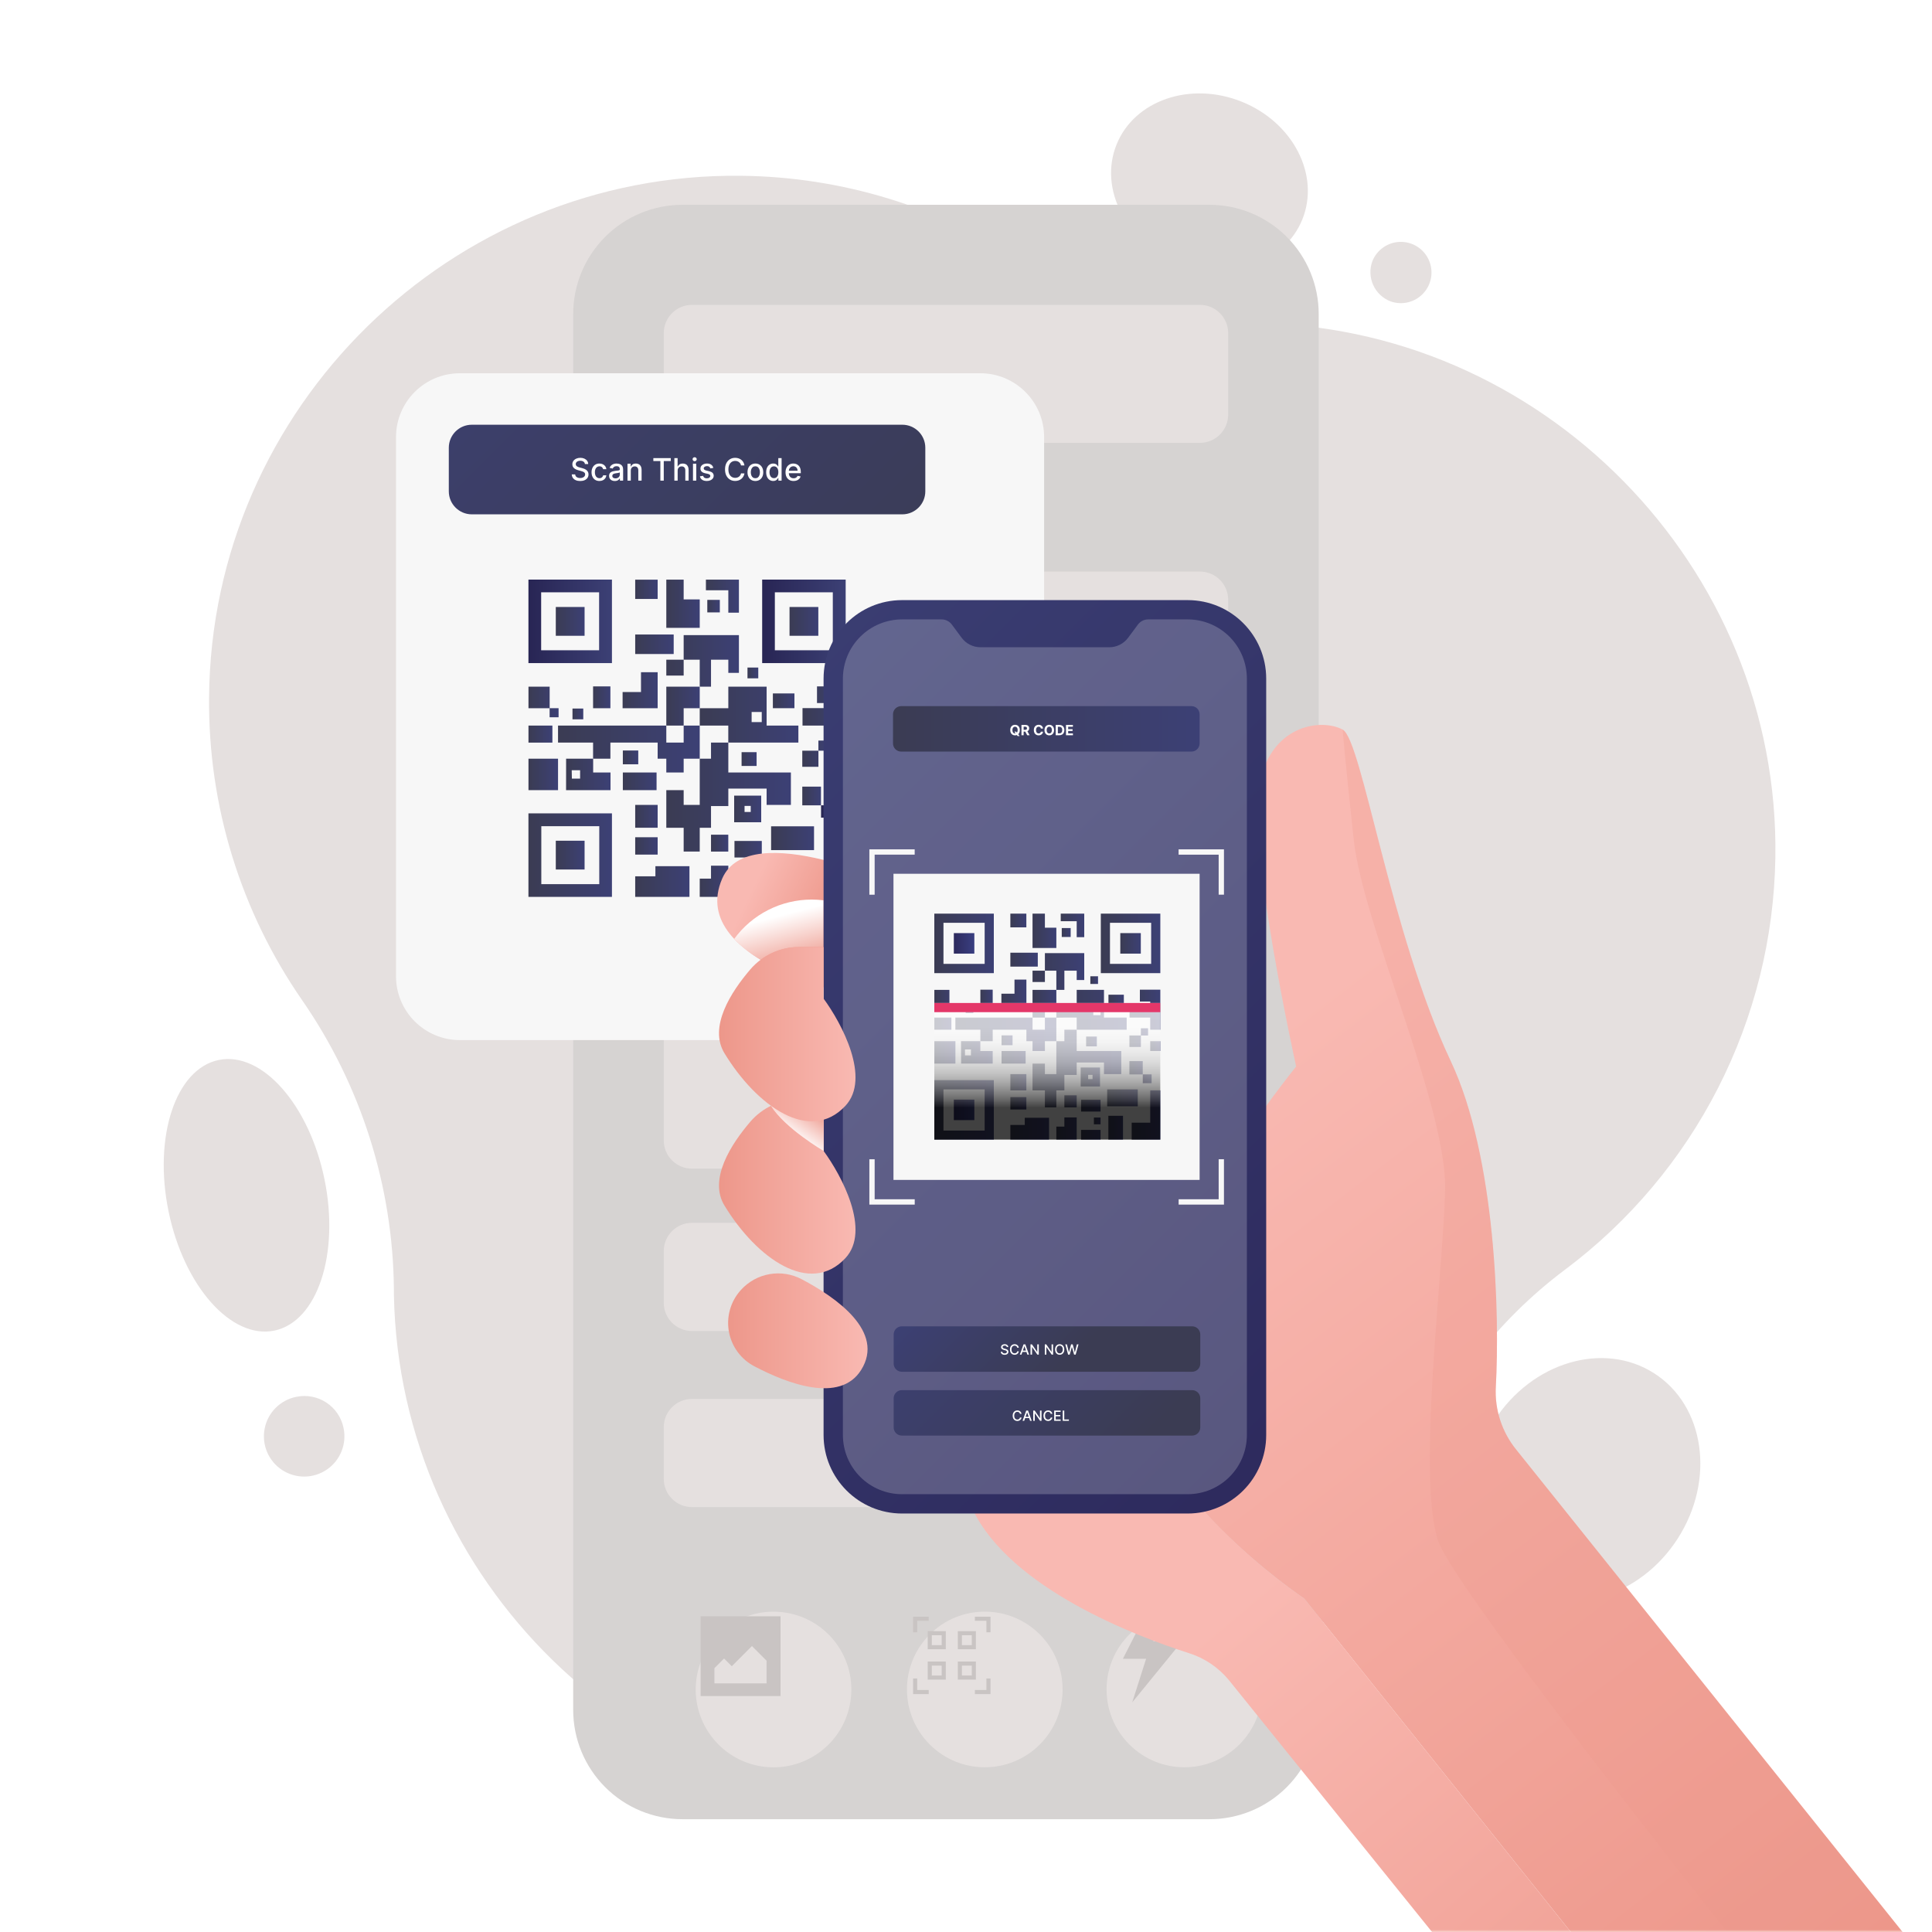 <svg width="410" height="410" viewBox="0 0 410 410" fill="none" xmlns="http://www.w3.org/2000/svg">
<g clip-path="url(#clip0_13_144)">
<mask id="mask0_13_144" style="mask-type:luminance" maskUnits="userSpaceOnUse" x="0" y="0" width="410" height="410">
<path d="M410 0H0V409.998H410V0Z" fill="white"/>
</mask>
<g mask="url(#mask0_13_144)">
<path d="M356.045 326.498C364.041 314.038 361.803 298.343 351.047 291.44C340.291 284.538 325.09 289.043 317.095 301.502C309.099 313.961 311.336 329.657 322.092 336.56C332.848 343.462 348.049 338.957 356.045 326.498Z" fill="#E5E0DF"/>
<path d="M276.388 46.534C280.166 37.129 274.4 25.958 263.508 21.581C252.615 17.205 240.722 21.281 236.944 30.685C233.165 40.09 238.932 51.262 249.824 55.638C260.716 60.014 272.609 55.938 276.388 46.534Z" fill="#E5E0DF"/>
<path d="M295.11 63.96C296.312 64.385 297.612 64.449 298.849 64.142C300.086 63.835 301.205 63.171 302.068 62.233C302.931 61.294 303.499 60.123 303.702 58.865C303.905 57.606 303.733 56.316 303.208 55.154C302.684 53.993 301.829 53.011 300.751 52.331C299.673 51.651 298.419 51.303 297.145 51.33C295.87 51.356 294.632 51.757 293.583 52.482C292.535 53.207 291.723 54.224 291.248 55.407C290.628 57.054 290.686 58.879 291.41 60.482C292.134 62.086 293.465 63.336 295.11 63.96Z" fill="#E5E0DF"/>
<path d="M376.757 182.039C377.782 120.228 327.016 68.576 265.188 68.576C264.428 68.576 263.665 68.576 262.9 68.576C246.742 68.996 230.838 64.492 217.3 55.661C199.479 43.906 178.649 37.532 157.301 37.302C95.743 36.572 44.829 86.501 44.37 148.001C44.156 170.949 51.057 193.399 64.124 212.264C76.608 230.299 83.389 251.667 83.591 273.6C83.591 273.986 83.591 274.363 83.591 274.748C84.747 335.493 134.972 384.472 195.726 384.16C218.17 384.048 240.059 377.172 258.536 364.429C277.013 351.687 291.219 333.67 299.3 312.73C305.981 295.492 317.372 280.479 332.174 269.402C345.779 259.207 356.87 246.034 364.598 230.891C372.326 215.748 376.485 199.038 376.757 182.039Z" fill="#E5E0DF"/>
<path d="M58.204 282.377C67.343 280.503 72.114 266.126 68.862 250.266C65.609 234.406 55.563 223.069 46.424 224.943C37.285 226.817 32.514 241.194 35.766 257.054C39.019 272.914 49.065 284.252 58.204 282.377Z" fill="#E5E0DF"/>
<path d="M72.898 302.997C73.257 304.653 73.116 306.378 72.492 307.953C71.869 309.529 70.791 310.883 69.396 311.844C68.001 312.806 66.351 313.33 64.657 313.352C62.963 313.374 61.3 312.891 59.881 311.966C58.462 311.04 57.35 309.714 56.686 308.155C56.023 306.596 55.837 304.875 56.154 303.211C56.471 301.546 57.275 300.014 58.465 298.808C59.655 297.602 61.177 296.776 62.837 296.437C63.928 296.204 65.055 296.189 66.152 296.393C67.25 296.597 68.296 297.016 69.231 297.625C70.166 298.235 70.971 299.023 71.601 299.945C72.23 300.867 72.671 301.904 72.898 302.997Z" fill="#E5E0DF"/>
<path d="M241.195 43.46H256.66C259.706 43.46 262.722 44.06 265.536 45.226C268.35 46.392 270.907 48.101 273.06 50.255C275.214 52.409 276.922 54.966 278.087 57.781C279.252 60.595 279.851 63.612 279.849 66.657V362.873C279.849 365.918 279.25 368.934 278.084 371.747C276.919 374.561 275.211 377.117 273.057 379.271C270.904 381.424 268.348 383.132 265.534 384.297C262.721 385.463 259.705 386.063 256.66 386.063H144.837C138.686 386.063 132.786 383.62 128.436 379.271C124.086 374.922 121.641 369.024 121.639 362.873V66.682C121.636 63.634 122.233 60.614 123.398 57.797C124.562 54.98 126.27 52.42 128.425 50.263C130.579 48.106 133.137 46.395 135.954 45.228C138.77 44.061 141.788 43.46 144.837 43.46H241.195Z" fill="#D6D3D2"/>
<path d="M254.643 64.698H146.854C143.543 64.698 140.86 67.381 140.86 70.692V87.986C140.86 91.296 143.543 93.98 146.854 93.98H254.643C257.953 93.98 260.637 91.296 260.637 87.986V70.692C260.637 67.381 257.953 64.698 254.643 64.698Z" fill="#E5E0DF"/>
<path d="M254.643 121.294H146.854C143.543 121.294 140.86 123.978 140.86 127.288V242.014C140.86 245.324 143.543 248.008 146.854 248.008H254.643C257.953 248.008 260.637 245.324 260.637 242.014V127.288C260.637 123.978 257.953 121.294 254.643 121.294Z" fill="#E5E0DF"/>
<path d="M254.643 259.504H146.854C143.543 259.504 140.86 262.188 140.86 265.499V276.47C140.86 279.781 143.543 282.464 146.854 282.464H254.643C257.953 282.464 260.637 279.781 260.637 276.47V265.499C260.637 262.188 257.953 259.504 254.643 259.504Z" fill="#E5E0DF"/>
<path d="M254.643 296.872H146.854C143.543 296.872 140.86 299.555 140.86 302.866V313.837C140.86 317.148 143.543 319.831 146.854 319.831H254.643C257.953 319.831 260.637 317.148 260.637 313.837V302.866C260.637 299.555 257.953 296.872 254.643 296.872Z" fill="#E5E0DF"/>
<g filter="url(#filter0_d_13_144)">
<path d="M173.47 354.104C174.887 345.094 168.732 336.641 159.722 335.224C150.712 333.806 142.259 339.962 140.841 348.972C139.424 357.982 145.579 366.435 154.589 367.852C163.599 369.269 172.052 363.114 173.47 354.104Z" fill="#E5E0DF"/>
</g>
<path d="M148.682 342.996V359.921H165.64V342.996H148.682ZM162.68 357.232H151.61V354.009L153.66 351.959L155.3 353.599L159.572 349.319L162.68 352.426V357.232Z" fill="#C9C4C3"/>
<g filter="url(#filter1_d_13_144)">
<path d="M213.663 363.206C220.113 356.757 220.113 346.3 213.663 339.851C207.214 333.401 196.757 333.401 190.308 339.851C183.859 346.3 183.859 356.757 190.308 363.206C196.757 369.656 207.214 369.656 213.663 363.206Z" fill="#E5E0DF"/>
</g>
<path d="M194.643 343.956H197.087V343.087H193.774V346.399H194.643V343.956Z" fill="#C9C4C3"/>
<path d="M209.33 358.642H206.886V359.511H210.199V356.198H209.33V358.642Z" fill="#C9C4C3"/>
<path d="M194.643 356.198H193.774V359.511H197.087V358.642H194.643V356.198Z" fill="#C9C4C3"/>
<path d="M206.886 343.087V343.956H209.33V346.399H210.199V343.087H206.886Z" fill="#C9C4C3"/>
<path d="M196.874 349.991H200.711V346.153H196.874V349.991ZM197.743 347.023H199.842V349.122H197.743V347.023Z" fill="#C9C4C3"/>
<path d="M207.099 346.153H203.262V349.991H207.099V346.153ZM206.23 349.122H204.131V347.023H206.23V349.122Z" fill="#C9C4C3"/>
<path d="M196.874 356.444H200.711V352.599H196.874V356.444ZM197.743 353.476H199.842V355.575H197.743V353.476Z" fill="#C9C4C3"/>
<path d="M207.099 352.599H203.262V356.436H207.099V352.599ZM206.23 355.567H204.131V353.468H206.23V355.567Z" fill="#C9C4C3"/>
<g filter="url(#filter2_d_13_144)">
<path d="M256.024 363.207C262.473 356.758 262.473 346.301 256.024 339.852C249.575 333.402 239.118 333.402 232.669 339.852C226.219 346.301 226.219 356.758 232.669 363.207C239.118 369.656 249.575 369.656 256.024 363.207Z" fill="#E5E0DF"/>
</g>
<path d="M247.583 343.308H242.728L238.292 352.025H243.22L240.276 361.266L250.854 348.31H244.737L247.583 343.308Z" fill="#C9C4C3"/>
<g filter="url(#filter3_d_13_144)">
<path d="M201.023 72.209H90.594C83.108 72.209 77.039 78.277 77.039 85.763V200.169C77.039 207.655 83.108 213.724 90.594 213.724H201.023C208.509 213.724 214.578 207.655 214.578 200.169V85.763C214.578 78.277 208.509 72.209 201.023 72.209Z" fill="#F7F7F7"/>
</g>
<path d="M129.863 123H112.143V140.72H129.863V123ZM127.141 137.997H114.841V125.697H127.141V137.997Z" fill="url(#paint0_linear_13_144)"/>
<path d="M124.058 128.813H117.949V134.922H124.058V128.813Z" fill="url(#paint1_linear_13_144)"/>
<path d="M179.465 123H161.745V140.72H179.465V123ZM176.735 137.997H164.435V125.697H176.735V137.997Z" fill="url(#paint2_linear_13_144)"/>
<path d="M173.66 128.813H167.551V134.922H173.66V128.813Z" fill="url(#paint3_linear_13_144)"/>
<path d="M112.143 190.33H129.863V172.609H112.143V190.33ZM114.874 175.332H127.174V187.632H114.874V175.332Z" fill="url(#paint4_linear_13_144)"/>
<path d="M124.058 178.415H117.949V184.524H124.058V178.415Z" fill="url(#paint5_linear_13_144)"/>
<path d="M150.888 139.998H154.562V142.794H156.809V139.998V134.783H154.562H150.888H148.494H145.083V139.998H141.401V143.368H145.083V139.998H148.494V145.722H150.888V139.998Z" fill="url(#paint6_linear_13_144)"/>
<path d="M154.562 130.019H156.809V125.263V123.008H154.562H149.806V125.263H154.562V130.019Z" fill="url(#paint7_linear_13_144)"/>
<path d="M139.564 123.016H134.8V127.108H139.564V123.016Z" fill="url(#paint8_linear_13_144)"/>
<path d="M176.464 145.664H173.381V149.198H176.464V150.273H170.306V153.979H176.464V157.587H179.465V153.979V150.297V145.722V145.664H176.464Z" fill="url(#paint9_linear_13_144)"/>
<path d="M161.54 171.068V168.845H155.8V174.495H161.54V171.068ZM159.318 171.535V172.314H158.006V171.027H159.318V171.535Z" fill="url(#paint10_linear_13_144)"/>
<path d="M139.564 170.813H134.8V175.66H139.564V170.813Z" fill="url(#paint11_linear_13_144)"/>
<path d="M132.176 167.681H135.931H139.334V163.934H132.176V167.681Z" fill="url(#paint12_linear_13_144)"/>
<path d="M139.564 146.902V145.722V142.655H136.03V146.861H132.126V146.902V150.297H139.564V146.902Z" fill="url(#paint13_linear_13_144)"/>
<path d="M117.227 153.979H112.151V157.595H117.227V153.979Z" fill="url(#paint14_linear_13_144)"/>
<path d="M118.539 150.289H116.645V145.722H112.151V150.297H116.637V152.216H118.539V150.289Z" fill="url(#paint15_linear_13_144)"/>
<path d="M150.888 186.459H148.494V190.329H150.888H154.562V183.712H150.888V186.459Z" fill="url(#paint16_linear_13_144)"/>
<path d="M118.424 161.006H112.151V167.681H118.424V161.006Z" fill="url(#paint17_linear_13_144)"/>
<path d="M120.13 167.681H129.56V163.934H125.878V161.006H120.138L120.13 167.681ZM121.327 163.458H123.107V165.238H121.36L121.327 163.458Z" fill="url(#paint18_linear_13_144)"/>
<path d="M135.448 159.268H132.176V161.006V162.195H135.448V161.006V159.268Z" fill="url(#paint19_linear_13_144)"/>
<path d="M160.564 159.621H157.375V162.548H160.564V159.621Z" fill="url(#paint20_linear_13_144)"/>
<path d="M179.465 161.006H176.464V163.934H179.465V161.006Z" fill="url(#paint21_linear_13_144)"/>
<path d="M140.04 138.793H142.967V134.652H140.04H138.58H134.8V138.793H138.58H140.04Z" fill="url(#paint22_linear_13_144)"/>
<path d="M139.564 177.677H134.8V181.359H139.564V177.677Z" fill="url(#paint23_linear_13_144)"/>
<path d="M154.554 177.136H150.888V180.719H154.554V177.136Z" fill="url(#paint24_linear_13_144)"/>
<path d="M176.464 180.711V185.278H170.937V190.329H176.464H179.465V180.711V175.668H176.464V180.711Z" fill="url(#paint25_linear_13_144)"/>
<path d="M168.592 147.157H164.016V150.289H168.592V147.157Z" fill="url(#paint26_linear_13_144)"/>
<path d="M162.688 170.813H167.838V163.934H162.688H154.562V161.006V157.587H150.888V161.006H148.494V163.934V167.681V170.813H145.083V167.681H141.401V170.813V175.668H145.083V180.711H148.494V175.668H150.888V171.059H154.562V167.681V167.353H162.688V167.681V170.813Z" fill="url(#paint27_linear_13_144)"/>
<path d="M170.257 170.814V170.904H174.225V170.814V166.935H170.257V170.814Z" fill="url(#paint28_linear_13_144)"/>
<path d="M174.242 173.519H176.464H176.866V170.896H176.464H174.242V173.519Z" fill="url(#paint29_linear_13_144)"/>
<path d="M172.749 175.668V175.356H163.639V175.668V180.407H172.749V175.668Z" fill="url(#paint30_linear_13_144)"/>
<path d="M168.346 183.236H163.984V190.329H168.346V183.236Z" fill="url(#paint31_linear_13_144)"/>
<path d="M161.663 178.464H155.866V181.974H161.663V178.464Z" fill="url(#paint32_linear_13_144)"/>
<path d="M161.663 183.745H159.687V185.754H161.663V183.745Z" fill="url(#paint33_linear_13_144)"/>
<path d="M161.663 187.427H155.866V190.321H161.663V187.427Z" fill="url(#paint34_linear_13_144)"/>
<path d="M125.862 150.297H129.535V145.722V145.664H125.862V145.722V150.297Z" fill="url(#paint35_linear_13_144)"/>
<path d="M150.88 153.979H154.554V157.587H169.428V153.979H162.688V145.722H154.562V150.297H148.494V153.979H150.88ZM159.506 153.241V151.093H161.655V153.241H159.506Z" fill="url(#paint36_linear_13_144)"/>
<path d="M145.083 150.297H148.494V145.722H145.083H141.401V150.297V153.979H145.083V150.297Z" fill="url(#paint37_linear_13_144)"/>
<path d="M148.494 127.206H145.083V123.008H141.401V133.241H148.494V127.206Z" fill="url(#paint38_linear_13_144)"/>
<path d="M148.494 153.979H145.083V157.587H141.401V153.979H139.564H129.535H125.862H118.424V157.587H125.862V161.006H129.535V157.587H139.564V161.006H141.401V163.934H145.083V161.006H148.494V157.587V153.979Z" fill="url(#paint39_linear_13_144)"/>
<path d="M139.088 185.967H134.8V190.33H139.088H139.564H146.313V183.819H139.088V185.967Z" fill="url(#paint40_linear_13_144)"/>
<path d="M152.758 127.304H150.101V129.961H152.758V127.304Z" fill="url(#paint41_linear_13_144)"/>
<path d="M173.676 157.587V159.309H170.257V162.728H173.684V159.309H175.824V157.587V157.161H173.676V157.587Z" fill="url(#paint42_linear_13_144)"/>
<path d="M123.779 150.363H121.491V152.651H123.779V150.363Z" fill="url(#paint43_linear_13_144)"/>
<path d="M160.917 141.663H158.629V143.95H160.917V141.663Z" fill="url(#paint44_linear_13_144)"/>
<path d="M191.478 90.134H100.13C97.431 90.134 95.243 92.322 95.243 95.021V104.263C95.243 106.962 97.431 109.15 100.13 109.15H191.478C194.177 109.15 196.365 106.962 196.365 104.263V95.021C196.365 92.322 194.177 90.134 191.478 90.134Z" fill="url(#paint45_linear_13_144)"/>
<path d="M124.131 98.477C124.106 98.256 124.003 98.085 123.823 97.964C123.643 97.841 123.416 97.779 123.142 97.779C122.946 97.779 122.776 97.811 122.633 97.873C122.49 97.933 122.379 98.017 122.3 98.125C122.222 98.231 122.183 98.351 122.183 98.486C122.183 98.6 122.209 98.698 122.262 98.78C122.317 98.863 122.387 98.932 122.475 98.988C122.563 99.042 122.658 99.088 122.759 99.126C122.86 99.161 122.957 99.191 123.051 99.214L123.517 99.336C123.67 99.373 123.826 99.424 123.986 99.487C124.147 99.551 124.295 99.635 124.432 99.739C124.569 99.843 124.679 99.972 124.763 100.127C124.849 100.281 124.892 100.465 124.892 100.679C124.892 100.95 124.822 101.19 124.682 101.4C124.543 101.61 124.342 101.776 124.077 101.897C123.814 102.019 123.496 102.079 123.123 102.079C122.765 102.079 122.456 102.023 122.195 101.909C121.933 101.795 121.729 101.634 121.581 101.426C121.433 101.216 121.352 100.967 121.336 100.679H122.059C122.073 100.852 122.129 100.996 122.227 101.111C122.327 101.225 122.454 101.309 122.608 101.365C122.763 101.42 122.933 101.447 123.118 101.447C123.322 101.447 123.503 101.415 123.662 101.351C123.822 101.286 123.948 101.196 124.04 101.081C124.132 100.964 124.178 100.828 124.178 100.672C124.178 100.531 124.137 100.415 124.056 100.325C123.977 100.235 123.869 100.16 123.732 100.101C123.597 100.042 123.444 99.99 123.272 99.945L122.708 99.791C122.325 99.686 122.022 99.533 121.798 99.331C121.575 99.129 121.464 98.861 121.464 98.528C121.464 98.253 121.539 98.013 121.688 97.807C121.838 97.602 122.04 97.443 122.295 97.329C122.55 97.214 122.838 97.156 123.158 97.156C123.482 97.156 123.767 97.213 124.014 97.327C124.263 97.44 124.459 97.597 124.602 97.796C124.745 97.993 124.82 98.22 124.826 98.477H124.131ZM127.207 102.072C126.86 102.072 126.561 101.994 126.311 101.837C126.062 101.678 125.871 101.459 125.737 101.181C125.603 100.903 125.536 100.584 125.536 100.225C125.536 99.861 125.605 99.539 125.741 99.261C125.878 98.981 126.071 98.762 126.32 98.605C126.569 98.448 126.862 98.37 127.2 98.37C127.472 98.37 127.714 98.42 127.928 98.521C128.141 98.621 128.313 98.761 128.443 98.941C128.575 99.122 128.654 99.332 128.679 99.574H128C127.963 99.406 127.877 99.261 127.743 99.14C127.611 99.018 127.434 98.958 127.211 98.958C127.017 98.958 126.847 99.009 126.7 99.112C126.556 99.213 126.443 99.357 126.362 99.546C126.281 99.732 126.241 99.953 126.241 100.208C126.241 100.469 126.28 100.695 126.36 100.885C126.439 101.075 126.551 101.222 126.696 101.326C126.842 101.43 127.014 101.482 127.211 101.482C127.343 101.482 127.463 101.458 127.571 101.41C127.679 101.36 127.77 101.289 127.844 101.197C127.918 101.106 127.97 100.995 128 100.866H128.679C128.654 101.098 128.578 101.305 128.452 101.487C128.327 101.669 128.158 101.812 127.946 101.916C127.736 102.02 127.49 102.072 127.207 102.072ZM130.468 102.079C130.241 102.079 130.035 102.037 129.852 101.953C129.668 101.868 129.523 101.744 129.415 101.582C129.31 101.421 129.257 101.222 129.257 100.987C129.257 100.785 129.296 100.619 129.373 100.488C129.451 100.357 129.556 100.254 129.688 100.178C129.821 100.102 129.968 100.044 130.132 100.005C130.295 99.966 130.461 99.937 130.631 99.916C130.846 99.892 131.02 99.871 131.154 99.856C131.287 99.839 131.385 99.812 131.445 99.774C131.506 99.737 131.536 99.676 131.536 99.592V99.576C131.536 99.372 131.479 99.214 131.364 99.102C131.25 98.99 131.081 98.934 130.855 98.934C130.62 98.934 130.435 98.986 130.3 99.091C130.166 99.193 130.073 99.308 130.022 99.434L129.366 99.284C129.444 99.067 129.558 98.891 129.707 98.757C129.858 98.622 130.031 98.524 130.227 98.463C130.423 98.401 130.629 98.37 130.846 98.37C130.989 98.37 131.14 98.387 131.301 98.421C131.462 98.454 131.613 98.514 131.753 98.603C131.895 98.692 132.011 98.818 132.101 98.983C132.191 99.147 132.236 99.359 132.236 99.62V102H131.555V101.51H131.527C131.482 101.6 131.414 101.689 131.324 101.776C131.234 101.863 131.118 101.935 130.976 101.993C130.835 102.051 130.665 102.079 130.468 102.079ZM130.619 101.519C130.812 101.519 130.977 101.481 131.114 101.405C131.252 101.329 131.357 101.229 131.429 101.106C131.502 100.982 131.539 100.849 131.539 100.707V100.246C131.514 100.27 131.465 100.294 131.394 100.316C131.324 100.336 131.244 100.354 131.154 100.369C131.063 100.383 130.976 100.396 130.89 100.409C130.804 100.42 130.733 100.429 130.675 100.437C130.54 100.454 130.416 100.483 130.304 100.523C130.194 100.564 130.105 100.622 130.038 100.698C129.973 100.773 129.94 100.872 129.94 100.997C129.94 101.169 130.004 101.3 130.132 101.389C130.259 101.476 130.422 101.519 130.619 101.519ZM133.863 99.872V102H133.165V98.416H133.835V99H133.879C133.962 98.81 134.091 98.657 134.267 98.542C134.444 98.427 134.667 98.37 134.936 98.37C135.18 98.37 135.394 98.421 135.578 98.524C135.761 98.625 135.904 98.776 136.005 98.976C136.106 99.177 136.156 99.425 136.156 99.721V102H135.459V99.805C135.459 99.545 135.391 99.342 135.256 99.196C135.12 99.048 134.935 98.974 134.698 98.974C134.536 98.974 134.393 99.009 134.267 99.079C134.142 99.149 134.043 99.252 133.97 99.387C133.899 99.521 133.863 99.683 133.863 99.872ZM138.651 97.842V97.222H142.349V97.842H140.858V102H140.14V97.842H138.651ZM143.808 99.872V102H143.11V97.222H143.798V99H143.843C143.927 98.807 144.055 98.654 144.228 98.54C144.4 98.427 144.626 98.37 144.904 98.37C145.15 98.37 145.365 98.42 145.548 98.521C145.733 98.623 145.876 98.773 145.978 98.974C146.08 99.173 146.132 99.422 146.132 99.721V102H145.434V99.805C145.434 99.542 145.366 99.338 145.231 99.193C145.096 99.047 144.907 98.974 144.666 98.974C144.501 98.974 144.354 99.009 144.223 99.079C144.094 99.149 143.992 99.252 143.917 99.387C143.844 99.521 143.808 99.683 143.808 99.872ZM147.062 102V98.416H147.76V102H147.062ZM147.415 97.863C147.293 97.863 147.189 97.823 147.102 97.742C147.017 97.66 146.974 97.562 146.974 97.448C146.974 97.333 147.017 97.235 147.102 97.154C147.189 97.072 147.293 97.031 147.415 97.031C147.536 97.031 147.639 97.072 147.725 97.154C147.812 97.235 147.856 97.333 147.856 97.448C147.856 97.562 147.812 97.66 147.725 97.742C147.639 97.823 147.536 97.863 147.415 97.863ZM151.384 99.291L150.752 99.403C150.725 99.322 150.683 99.245 150.626 99.172C150.57 99.099 150.493 99.039 150.397 98.993C150.301 98.946 150.18 98.923 150.035 98.923C149.838 98.923 149.673 98.967 149.541 99.056C149.409 99.143 149.342 99.255 149.342 99.394C149.342 99.514 149.387 99.61 149.475 99.683C149.564 99.756 149.707 99.816 149.905 99.863L150.474 99.993C150.804 100.07 151.05 100.187 151.211 100.346C151.373 100.504 151.454 100.711 151.454 100.964C151.454 101.179 151.392 101.37 151.267 101.538C151.144 101.704 150.973 101.835 150.752 101.93C150.532 102.025 150.278 102.072 149.989 102.072C149.587 102.072 149.26 101.987 149.006 101.816C148.753 101.643 148.597 101.398 148.54 101.081L149.214 100.978C149.256 101.154 149.342 101.287 149.473 101.377C149.604 101.466 149.774 101.51 149.984 101.51C150.213 101.51 150.395 101.463 150.532 101.368C150.669 101.271 150.738 101.154 150.738 101.015C150.738 100.903 150.696 100.809 150.612 100.733C150.529 100.657 150.402 100.599 150.231 100.56L149.625 100.427C149.29 100.351 149.043 100.23 148.883 100.064C148.724 99.897 148.645 99.686 148.645 99.431C148.645 99.22 148.704 99.035 148.822 98.876C148.94 98.717 149.104 98.594 149.312 98.505C149.521 98.415 149.759 98.37 150.028 98.37C150.416 98.37 150.721 98.454 150.943 98.622C151.165 98.788 151.312 99.011 151.384 99.291ZM157.984 98.776H157.256C157.228 98.62 157.176 98.483 157.1 98.365C157.024 98.247 156.93 98.147 156.82 98.064C156.71 97.982 156.586 97.919 156.449 97.877C156.314 97.835 156.17 97.814 156.017 97.814C155.742 97.814 155.496 97.884 155.278 98.022C155.062 98.16 154.891 98.364 154.765 98.631C154.64 98.898 154.578 99.225 154.578 99.611C154.578 100 154.64 100.328 154.765 100.595C154.891 100.863 155.062 101.065 155.28 101.202C155.498 101.339 155.743 101.407 156.015 101.407C156.166 101.407 156.309 101.387 156.444 101.347C156.581 101.305 156.705 101.243 156.815 101.162C156.926 101.082 157.019 100.983 157.095 100.866C157.173 100.748 157.227 100.613 157.256 100.46L157.984 100.462C157.945 100.697 157.87 100.914 157.758 101.111C157.648 101.307 157.505 101.477 157.331 101.62C157.158 101.761 156.961 101.871 156.738 101.949C156.516 102.026 156.273 102.065 156.01 102.065C155.597 102.065 155.228 101.967 154.905 101.771C154.581 101.574 154.326 101.292 154.139 100.924C153.954 100.557 153.862 100.12 153.862 99.611C153.862 99.101 153.955 98.663 154.142 98.297C154.328 97.93 154.583 97.649 154.907 97.453C155.23 97.255 155.598 97.156 156.01 97.156C156.264 97.156 156.5 97.193 156.72 97.266C156.941 97.338 157.139 97.444 157.315 97.583C157.49 97.722 157.636 97.891 157.751 98.092C157.866 98.291 157.944 98.519 157.984 98.776ZM160.3 102.072C159.964 102.072 159.671 101.995 159.421 101.841C159.17 101.687 158.976 101.472 158.838 101.195C158.699 100.918 158.63 100.595 158.63 100.225C158.63 99.853 158.699 99.528 158.838 99.249C158.976 98.971 159.17 98.755 159.421 98.601C159.671 98.447 159.964 98.37 160.3 98.37C160.636 98.37 160.93 98.447 161.18 98.601C161.43 98.755 161.625 98.971 161.763 99.249C161.902 99.528 161.971 99.853 161.971 100.225C161.971 100.595 161.902 100.918 161.763 101.195C161.625 101.472 161.43 101.687 161.18 101.841C160.93 101.995 160.636 102.072 160.3 102.072ZM160.303 101.487C160.521 101.487 160.701 101.429 160.844 101.314C160.987 101.199 161.093 101.046 161.161 100.854C161.231 100.663 161.266 100.452 161.266 100.222C161.266 99.993 161.231 99.784 161.161 99.592C161.093 99.399 160.987 99.245 160.844 99.128C160.701 99.011 160.521 98.953 160.303 98.953C160.083 98.953 159.901 99.011 159.757 99.128C159.614 99.245 159.507 99.399 159.437 99.592C159.369 99.784 159.335 99.993 159.335 100.222C159.335 100.452 159.369 100.663 159.437 100.854C159.507 101.046 159.614 101.199 159.757 101.314C159.901 101.429 160.083 101.487 160.303 101.487ZM164.091 102.07C163.802 102.07 163.544 101.996 163.317 101.848C163.091 101.699 162.914 101.487 162.785 101.211C162.657 100.935 162.593 100.602 162.593 100.215C162.593 99.828 162.658 99.497 162.787 99.221C162.918 98.946 163.096 98.735 163.324 98.589C163.551 98.443 163.808 98.37 164.096 98.37C164.318 98.37 164.497 98.407 164.632 98.482C164.769 98.555 164.875 98.64 164.95 98.738C165.026 98.836 165.085 98.923 165.127 98.997H165.169V97.222H165.867V102H165.185V101.442H165.127C165.085 101.519 165.024 101.606 164.945 101.704C164.867 101.802 164.76 101.887 164.623 101.96C164.486 102.033 164.309 102.07 164.091 102.07ZM164.245 101.475C164.446 101.475 164.615 101.422 164.754 101.316C164.894 101.209 164.999 101.061 165.071 100.871C165.144 100.681 165.181 100.46 165.181 100.208C165.181 99.959 165.145 99.742 165.073 99.555C165.002 99.368 164.897 99.223 164.758 99.119C164.62 99.014 164.449 98.962 164.245 98.962C164.035 98.962 163.86 99.017 163.72 99.126C163.58 99.234 163.474 99.383 163.403 99.571C163.333 99.759 163.298 99.972 163.298 100.208C163.298 100.448 163.334 100.663 163.405 100.854C163.477 101.046 163.583 101.197 163.723 101.309C163.864 101.42 164.038 101.475 164.245 101.475ZM168.407 102.072C168.054 102.072 167.75 101.997 167.495 101.846C167.241 101.694 167.045 101.48 166.907 101.204C166.77 100.928 166.701 100.603 166.701 100.232C166.701 99.864 166.77 99.541 166.907 99.261C167.045 98.981 167.238 98.762 167.485 98.605C167.734 98.448 168.025 98.37 168.358 98.37C168.56 98.37 168.756 98.403 168.946 98.47C169.135 98.537 169.306 98.642 169.457 98.785C169.608 98.928 169.727 99.114 169.814 99.343C169.901 99.57 169.944 99.846 169.944 100.171V100.418H167.096V99.895H169.261C169.261 99.712 169.223 99.549 169.149 99.408C169.074 99.265 168.969 99.152 168.834 99.07C168.7 98.987 168.543 98.946 168.362 98.946C168.166 98.946 167.995 98.994 167.849 99.091C167.705 99.186 167.593 99.31 167.513 99.464C167.435 99.616 167.397 99.782 167.397 99.961V100.369C167.397 100.609 167.439 100.812 167.523 100.98C167.608 101.148 167.727 101.277 167.879 101.365C168.032 101.452 168.21 101.496 168.414 101.496C168.546 101.496 168.667 101.477 168.775 101.44C168.884 101.401 168.978 101.344 169.058 101.267C169.137 101.191 169.198 101.097 169.24 100.985L169.9 101.104C169.847 101.299 169.752 101.469 169.615 101.615C169.48 101.76 169.31 101.872 169.104 101.953C168.901 102.033 168.668 102.072 168.407 102.072Z" fill="white"/>
<path d="M321.784 307.663C318.722 303.904 317.172 299.138 317.438 294.297C318.258 279.291 317.488 245.605 307.894 225.245C294.979 197.873 289.034 157.054 284.934 154.832C280.366 152.372 269.263 153.758 267.115 167.279C264.967 180.801 275.061 226.319 275.061 226.319C275.061 226.319 241.351 267.967 241.351 291.796C241.351 315.625 276.775 339.249 276.775 339.249L357.602 440.338L404.022 410.343L321.784 307.663Z" fill="url(#paint46_linear_13_144)"/>
<g style="mix-blend-mode:multiply" opacity="0.25">
<path d="M306.68 252.797C306.18 270.714 300.702 313.526 305.187 326.965C308.066 335.608 349.886 389.17 379.348 426.275L404.022 410.326L321.784 307.663C318.722 303.904 317.172 299.138 317.438 294.297C318.258 279.291 317.487 245.605 307.893 225.245C294.978 197.873 289.033 157.054 284.933 154.832C284.933 154.832 285.286 159.752 287.279 178.128C289.271 196.504 307.172 234.872 306.68 252.797Z" fill="#ED978A"/>
</g>
<path d="M357.594 440.338L338.119 452.417L260.76 356.51C258.556 353.853 255.636 351.883 252.347 350.836C241.228 347.285 214.463 337.191 206.369 320.242H255.102C261.592 327.37 268.865 333.743 276.783 339.241L357.594 440.338Z" fill="url(#paint47_linear_13_144)"/>
<path d="M191.634 188.427C191.634 188.427 159.031 173.151 153.266 186.443C145.37 204.638 184.664 212.15 184.664 212.15L191.634 188.427Z" fill="url(#paint48_linear_13_144)"/>
<path style="mix-blend-mode:multiply" d="M174.775 191.059V200.981H169.592C166.639 200.968 163.761 201.915 161.392 203.679C159.34 202.461 157.46 200.974 155.8 199.259C157.691 196.667 160.169 194.559 163.031 193.107C165.892 191.654 169.057 190.9 172.266 190.903C173.104 190.902 173.942 190.954 174.775 191.059Z" fill="url(#paint49_linear_13_144)"/>
<path d="M268.706 304.53V144.016C268.706 134.814 261.246 127.354 252.043 127.354H191.437C182.235 127.354 174.775 134.814 174.775 144.016V304.53C174.775 313.733 182.235 321.193 191.437 321.193H252.043C261.246 321.193 268.706 313.733 268.706 304.53Z" fill="url(#paint50_linear_13_144)"/>
<path opacity="0.21" d="M191.437 131.445H199.826C200.248 131.447 200.665 131.548 201.042 131.738C201.419 131.929 201.747 132.205 201.999 132.544L204.073 135.34C204.538 135.967 205.142 136.475 205.838 136.826C206.535 137.176 207.304 137.358 208.083 137.358H235.397C236.177 137.358 236.946 137.176 237.642 136.826C238.339 136.475 238.943 135.967 239.407 135.34L241.482 132.544C241.733 132.204 242.061 131.928 242.438 131.737C242.815 131.547 243.232 131.447 243.655 131.445H252.035C255.369 131.445 258.566 132.77 260.924 135.127C263.281 137.485 264.606 140.682 264.606 144.016V304.522C264.606 307.856 263.281 311.053 260.924 313.411C258.566 315.768 255.369 317.093 252.035 317.093H191.437C189.787 317.093 188.153 316.767 186.628 316.136C185.103 315.504 183.718 314.578 182.551 313.41C181.385 312.243 180.46 310.857 179.829 309.332C179.198 307.807 178.874 306.173 178.875 304.522V144.016C178.875 140.683 180.198 137.487 182.554 135.13C184.909 132.773 188.105 131.448 191.437 131.445Z" fill="white"/>
<path d="M254.577 185.426H189.609V250.394H254.577V185.426Z" fill="#F7F7F7"/>
<path d="M210.904 193.888H198.276V206.516H210.904V193.888ZM208.961 204.548H200.219V195.832H208.961V204.548Z" fill="url(#paint51_linear_13_144)"/>
<path d="M206.771 198.021H202.417V202.375H206.771V198.021Z" fill="url(#paint52_linear_13_144)"/>
<path d="M246.238 193.888H233.61V206.516H246.238V193.888ZM244.294 204.548H235.553V195.832H244.294V204.548Z" fill="url(#paint53_linear_13_144)"/>
<path d="M242.097 198.021H237.743V202.375H242.097V198.021Z" fill="url(#paint54_linear_13_144)"/>
<path d="M198.276 241.842H210.904V229.222H198.276V241.842ZM200.219 231.182H208.961V239.923H200.219V231.182Z" fill="url(#paint55_linear_13_144)"/>
<path d="M206.771 233.355H202.417V237.709H206.771V233.355Z" fill="url(#paint56_linear_13_144)"/>
<path d="M225.877 205.991H228.493V207.976H230.092V205.991V202.269H228.493H225.877H224.172H221.744V205.991H219.12V208.394H221.744V205.991H224.172V210.067H225.877V205.991Z" fill="url(#paint57_linear_13_144)"/>
<path d="M228.493 198.882H230.092V195.495V193.888H228.493H225.106V195.495H228.493V198.882Z" fill="url(#paint58_linear_13_144)"/>
<path d="M217.808 193.888H214.414V196.799H217.808V193.888Z" fill="url(#paint59_linear_13_144)"/>
<path d="M244.098 210.026H241.9V212.543H244.098V213.314H239.711V215.946H244.098V218.521H246.238V215.946V213.322V210.067V210.026H244.098Z" fill="url(#paint60_linear_13_144)"/>
<path d="M233.438 228.123V226.541H229.338V230.567H233.438V228.123ZM231.855 228.459V229.009H230.92V228.099H231.855V228.459Z" fill="url(#paint61_linear_13_144)"/>
<path d="M217.808 227.943H214.414V231.395H217.808V227.943Z" fill="url(#paint62_linear_13_144)"/>
<path d="M212.544 225.712H215.225H217.653V223.039H212.544V225.712Z" fill="url(#paint63_linear_13_144)"/>
<path d="M217.817 210.911V210.067V207.885H215.291V210.878H212.511V210.911V213.322H217.817V210.911Z" fill="url(#paint64_linear_13_144)"/>
<path d="M201.901 215.946H198.284V218.521H201.901V215.946Z" fill="url(#paint65_linear_13_144)"/>
<path d="M202.835 213.322H201.482V210.067H198.284V213.322H201.474V214.7H202.835V213.322Z" fill="url(#paint66_linear_13_144)"/>
<path d="M225.877 239.086H224.172V241.842H225.877H228.493V237.135H225.877V239.086Z" fill="url(#paint67_linear_13_144)"/>
<path d="M202.753 220.956H198.284V225.712H202.753V220.956Z" fill="url(#paint68_linear_13_144)"/>
<path d="M203.967 225.712H210.666V223.039H208.042V220.956H203.942L203.967 225.712ZM204.787 222.703H206.05V223.974H204.787V222.703Z" fill="url(#paint69_linear_13_144)"/>
<path d="M214.881 219.718H212.544V220.956V221.801H214.881V220.956V219.718Z" fill="url(#paint70_linear_13_144)"/>
<path d="M232.765 219.972H230.494V222.055H232.765V219.972Z" fill="url(#paint71_linear_13_144)"/>
<path d="M246.238 220.956H244.098V223.039H246.238V220.956Z" fill="url(#paint72_linear_13_144)"/>
<path d="M218.153 205.13H220.235V202.178H218.153H217.111H214.414V205.13H217.111H218.153Z" fill="url(#paint73_linear_13_144)"/>
<path d="M217.808 232.83H214.414V235.454H217.808V232.83Z" fill="url(#paint74_linear_13_144)"/>
<path d="M228.493 232.444H225.877V234.995H228.493V232.444Z" fill="url(#paint75_linear_13_144)"/>
<path d="M244.098 234.995V238.25H240.162V241.842H244.098H246.238V234.995V231.395H244.098V234.995Z" fill="url(#paint76_linear_13_144)"/>
<path d="M238.497 211.092H235.233V213.322H238.497V211.092Z" fill="url(#paint77_linear_13_144)"/>
<path d="M234.282 227.943H237.948V223.039H234.282H228.493V220.956V218.521H225.877V220.956H224.172V223.039V225.712V227.943H221.744V225.712H219.12V227.943V231.395H221.744V234.995H224.172V231.395H225.877V228.115H228.493V225.712V225.474H234.282V225.712V227.943Z" fill="url(#paint78_linear_13_144)"/>
<path d="M239.678 227.943V228.008H242.507V227.943V225.179H239.678V227.943Z" fill="url(#paint79_linear_13_144)"/>
<path d="M242.515 229.87H244.098H244.385V228H244.098H242.515V229.87Z" fill="url(#paint80_linear_13_144)"/>
<path d="M241.449 231.395V231.182H234.963V231.395V234.773H241.449V231.395Z" fill="url(#paint81_linear_13_144)"/>
<path d="M238.317 236.79H235.209V241.842H238.317V236.79Z" fill="url(#paint82_linear_13_144)"/>
<path d="M233.552 233.387H229.42V235.888H233.552V233.387Z" fill="url(#paint83_linear_13_144)"/>
<path d="M233.552 237.159H232.142V238.594H233.552V237.159Z" fill="url(#paint84_linear_13_144)"/>
<path d="M233.552 239.783H229.42V241.85H233.552V239.783Z" fill="url(#paint85_linear_13_144)"/>
<path d="M208.05 213.322H210.666V210.067V210.026H208.05V210.067V213.322Z" fill="url(#paint86_linear_13_144)"/>
<path d="M225.877 215.946H228.493V218.521H239.096V215.946H234.282V210.067H228.493V213.347H224.172V215.971L225.877 215.946ZM232.019 215.43V213.896H233.552V215.43H232.019Z" fill="url(#paint87_linear_13_144)"/>
<path d="M221.744 213.322H224.172V210.067H221.744H219.12V213.322V215.946H221.744V213.322Z" fill="url(#paint88_linear_13_144)"/>
<path d="M224.172 196.873H221.744V193.888H219.12V201.178H224.172V196.873Z" fill="url(#paint89_linear_13_144)"/>
<path d="M224.172 215.946H221.745V218.521H219.121V215.946H217.817H210.666H208.051H202.745V218.521H208.051V220.956H210.666V218.521H217.817V220.956H219.121V223.039H221.745V220.956H224.172V218.521V215.946Z" fill="url(#paint90_linear_13_144)"/>
<path d="M217.472 238.734H214.414V241.842H217.472H217.817H222.622V237.209H217.472V238.734Z" fill="url(#paint91_linear_13_144)"/>
<path d="M227.214 196.947H225.32V198.841H227.214V196.947Z" fill="url(#paint92_linear_13_144)"/>
<path d="M242.113 218.521V219.743H239.678V222.186H242.113V219.751H243.638V218.521V218.218H242.113V218.521Z" fill="url(#paint93_linear_13_144)"/>
<path d="M206.558 213.371H204.934V214.995H206.558V213.371Z" fill="url(#paint94_linear_13_144)"/>
<path d="M233.019 207.18H231.388V208.812H233.019V207.18Z" fill="url(#paint95_linear_13_144)"/>
<path style="mix-blend-mode:screen" opacity="0.74" d="M246.23 212.847H198.276V241.842H246.23V212.847Z" fill="url(#paint96_linear_13_144)"/>
<path d="M246.23 212.847H198.276V214.798H246.23V212.847Z" fill="#E43769"/>
<path d="M194.11 180.244H184.492V189.87H185.615V181.367H194.11V180.244Z" fill="#F7F7F7"/>
<path d="M259.743 189.862V180.244H250.116V181.375H258.62V189.862H259.743Z" fill="#F7F7F7"/>
<path d="M250.125 255.634H259.743V246.007H258.62V254.502H250.125V255.634Z" fill="#F7F7F7"/>
<path d="M184.492 246.015V255.634H194.119V254.502H185.615V246.015H184.492Z" fill="#F7F7F7"/>
<path d="M252.987 281.464H191.38C190.424 281.464 189.65 282.238 189.65 283.194V289.376C189.65 290.332 190.424 291.107 191.38 291.107H252.987C253.942 291.107 254.717 290.332 254.717 289.376V283.194C254.717 282.238 253.942 281.464 252.987 281.464Z" fill="url(#paint97_linear_13_144)"/>
<path d="M213.656 285.865C213.645 285.764 213.598 285.686 213.516 285.631C213.433 285.574 213.33 285.546 213.205 285.546C213.115 285.546 213.038 285.561 212.972 285.589C212.907 285.617 212.856 285.655 212.82 285.704C212.785 285.752 212.767 285.807 212.767 285.869C212.767 285.921 212.779 285.966 212.803 286.003C212.828 286.041 212.86 286.073 212.9 286.098C212.941 286.123 212.984 286.144 213.03 286.161C213.076 286.177 213.121 286.191 213.163 286.202L213.376 286.257C213.446 286.274 213.517 286.297 213.59 286.326C213.664 286.355 213.731 286.394 213.794 286.441C213.856 286.489 213.907 286.548 213.945 286.618C213.984 286.688 214.004 286.773 214.004 286.871C214.004 286.994 213.972 287.104 213.908 287.2C213.845 287.296 213.753 287.371 213.632 287.427C213.512 287.482 213.367 287.51 213.196 287.51C213.033 287.51 212.892 287.484 212.772 287.432C212.653 287.38 212.559 287.307 212.492 287.212C212.425 287.116 212.387 287.002 212.38 286.871H212.71C212.717 286.949 212.742 287.015 212.787 287.068C212.833 287.12 212.89 287.158 212.961 287.184C213.032 287.209 213.11 287.221 213.194 287.221C213.287 287.221 213.37 287.207 213.442 287.177C213.515 287.148 213.573 287.106 213.615 287.054C213.657 287.001 213.678 286.938 213.678 286.867C213.678 286.803 213.659 286.75 213.622 286.709C213.586 286.668 213.537 286.633 213.474 286.606C213.412 286.579 213.343 286.556 213.264 286.535L213.007 286.465C212.832 286.417 212.693 286.347 212.591 286.255C212.49 286.163 212.439 286.04 212.439 285.888C212.439 285.763 212.473 285.653 212.541 285.559C212.609 285.465 212.702 285.393 212.818 285.341C212.934 285.288 213.066 285.262 213.212 285.262C213.36 285.262 213.49 285.288 213.603 285.34C213.717 285.392 213.806 285.463 213.872 285.554C213.937 285.644 213.971 285.748 213.974 285.865H213.656ZM216.209 286.001H215.877C215.864 285.93 215.84 285.868 215.805 285.814C215.771 285.76 215.728 285.714 215.678 285.676C215.627 285.639 215.571 285.61 215.508 285.591C215.446 285.572 215.381 285.562 215.311 285.562C215.185 285.562 215.073 285.594 214.973 285.657C214.875 285.72 214.797 285.813 214.739 285.935C214.682 286.057 214.654 286.207 214.654 286.383C214.654 286.56 214.682 286.71 214.739 286.832C214.797 286.954 214.875 287.047 214.975 287.109C215.074 287.172 215.186 287.203 215.31 287.203C215.379 287.203 215.444 287.194 215.506 287.175C215.569 287.156 215.625 287.128 215.676 287.091C215.726 287.054 215.769 287.009 215.803 286.956C215.839 286.902 215.863 286.84 215.877 286.771L216.209 286.772C216.192 286.879 216.157 286.978 216.106 287.068C216.055 287.157 215.991 287.235 215.911 287.3C215.832 287.365 215.742 287.415 215.64 287.45C215.539 287.486 215.428 287.503 215.308 287.503C215.119 287.503 214.951 287.459 214.803 287.369C214.655 287.279 214.539 287.15 214.454 286.983C214.369 286.815 214.327 286.615 214.327 286.383C214.327 286.15 214.369 285.95 214.455 285.783C214.54 285.615 214.656 285.487 214.804 285.397C214.952 285.307 215.12 285.262 215.308 285.262C215.424 285.262 215.532 285.279 215.632 285.312C215.733 285.345 215.823 285.393 215.904 285.457C215.984 285.52 216.05 285.598 216.103 285.689C216.155 285.78 216.191 285.884 216.209 286.001ZM216.773 287.474H216.423L217.209 285.292H217.589L218.374 287.474H218.025L217.408 285.688H217.391L216.773 287.474ZM216.831 286.619H217.965V286.896H216.831V286.619ZM220.45 285.292V287.474H220.148L219.039 285.873H219.018V287.474H218.689V285.292H218.994L220.104 286.894H220.124V285.292H220.45ZM223.485 285.292V287.474H223.183L222.074 285.873H222.053V287.474H221.724V285.292H222.029L223.139 286.894H223.159V285.292H223.485ZM225.861 286.383C225.861 286.616 225.818 286.816 225.733 286.984C225.648 287.15 225.531 287.279 225.382 287.369C225.235 287.459 225.067 287.503 224.878 287.503C224.69 287.503 224.521 287.459 224.372 287.369C224.225 287.279 224.108 287.15 224.023 286.983C223.938 286.815 223.895 286.615 223.895 286.383C223.895 286.15 223.938 285.95 224.023 285.783C224.108 285.615 224.225 285.487 224.372 285.397C224.521 285.307 224.69 285.262 224.878 285.262C225.067 285.262 225.235 285.307 225.382 285.397C225.531 285.487 225.648 285.615 225.733 285.783C225.818 285.95 225.861 286.15 225.861 286.383ZM225.535 286.383C225.535 286.205 225.506 286.056 225.448 285.934C225.392 285.812 225.313 285.72 225.214 285.657C225.115 285.594 225.003 285.562 224.878 285.562C224.753 285.562 224.641 285.594 224.542 285.657C224.443 285.72 224.365 285.812 224.307 285.934C224.251 286.056 224.222 286.205 224.222 286.383C224.222 286.56 224.251 286.71 224.307 286.832C224.365 286.954 224.443 287.046 224.542 287.109C224.641 287.172 224.753 287.203 224.878 287.203C225.003 287.203 225.115 287.172 225.214 287.109C225.313 287.046 225.392 286.954 225.448 286.832C225.506 286.71 225.535 286.56 225.535 286.383ZM226.672 287.474L226.067 285.292H226.413L226.838 286.981H226.858L227.301 285.292H227.644L228.086 286.983H228.106L228.53 285.292H228.877L228.271 287.474H227.94L227.481 285.839H227.464L227.004 287.474H226.672Z" fill="white"/>
<path d="M252.987 295.01H191.38C190.424 295.01 189.65 295.785 189.65 296.74V302.923C189.65 303.878 190.424 304.653 191.38 304.653H252.987C253.942 304.653 254.717 303.878 254.717 302.923V296.74C254.717 295.785 253.942 295.01 252.987 295.01Z" fill="url(#paint98_linear_13_144)"/>
<path d="M216.787 300.049H216.455C216.442 299.978 216.418 299.916 216.383 299.862C216.349 299.808 216.306 299.762 216.256 299.724C216.205 299.687 216.149 299.658 216.086 299.639C216.024 299.62 215.959 299.611 215.889 299.611C215.763 299.611 215.651 299.642 215.551 299.705C215.453 299.769 215.374 299.861 215.317 299.983C215.26 300.106 215.232 300.255 215.232 300.431C215.232 300.608 215.26 300.758 215.317 300.88C215.374 301.003 215.453 301.095 215.552 301.157C215.652 301.22 215.764 301.251 215.888 301.251C215.957 301.251 216.022 301.242 216.084 301.223C216.147 301.204 216.203 301.176 216.253 301.139C216.304 301.102 216.346 301.057 216.381 301.004C216.417 300.95 216.441 300.888 216.455 300.819L216.787 300.82C216.769 300.927 216.735 301.026 216.684 301.116C216.633 301.205 216.568 301.283 216.489 301.348C216.41 301.413 216.32 301.463 216.218 301.498C216.117 301.534 216.006 301.552 215.886 301.552C215.697 301.552 215.529 301.507 215.381 301.417C215.233 301.327 215.117 301.198 215.031 301.031C214.947 300.863 214.905 300.663 214.905 300.431C214.905 300.198 214.947 299.998 215.033 299.831C215.118 299.663 215.234 299.535 215.382 299.445C215.53 299.355 215.698 299.31 215.886 299.31C216.002 299.31 216.11 299.327 216.21 299.36C216.311 299.393 216.401 299.441 216.481 299.505C216.562 299.568 216.628 299.646 216.681 299.737C216.733 299.828 216.769 299.932 216.787 300.049ZM217.351 301.522H217.001L217.786 299.34H218.167L218.952 301.522H218.602L217.986 299.736H217.969L217.351 301.522ZM217.409 300.667H218.543V300.944H217.409V300.667ZM221.028 299.34V301.522H220.725L219.616 299.922H219.596V301.522H219.267V299.34H219.572L220.682 300.942H220.702V299.34H221.028ZM223.32 300.049H222.988C222.975 299.978 222.951 299.916 222.917 299.862C222.882 299.808 222.839 299.762 222.789 299.724C222.738 299.687 222.682 299.658 222.619 299.639C222.558 299.62 222.492 299.611 222.422 299.611C222.297 299.611 222.184 299.642 222.085 299.705C221.986 299.769 221.908 299.861 221.85 299.983C221.793 300.106 221.765 300.255 221.765 300.431C221.765 300.608 221.793 300.758 221.85 300.88C221.908 301.003 221.986 301.095 222.086 301.157C222.185 301.22 222.297 301.251 222.421 301.251C222.49 301.251 222.555 301.242 222.617 301.223C222.68 301.204 222.736 301.176 222.787 301.139C222.837 301.102 222.88 301.057 222.914 301.004C222.95 300.95 222.974 300.888 222.988 300.819L223.32 300.82C223.303 300.927 223.268 301.026 223.217 301.116C223.167 301.205 223.102 301.283 223.022 301.348C222.943 301.413 222.853 301.463 222.751 301.498C222.65 301.534 222.539 301.552 222.419 301.552C222.23 301.552 222.062 301.507 221.914 301.417C221.766 301.327 221.65 301.198 221.565 301.031C221.48 300.863 221.438 300.663 221.438 300.431C221.438 300.198 221.48 299.998 221.566 299.831C221.651 299.663 221.767 299.535 221.915 299.445C222.063 299.355 222.231 299.31 222.419 299.31C222.535 299.31 222.643 299.327 222.743 299.36C222.844 299.393 222.934 299.441 223.015 299.505C223.095 299.568 223.161 299.646 223.214 299.737C223.266 299.828 223.302 299.932 223.32 300.049ZM223.714 301.522V299.34H225.082V299.623H224.043V300.288H225.011V300.57H224.043V301.238H225.095V301.522H223.714ZM225.522 301.522V299.34H225.851V301.238H226.84V301.522H225.522Z" fill="white"/>
<path d="M252.847 149.854H191.241C190.285 149.854 189.51 150.629 189.51 151.585V157.767C189.51 158.723 190.285 159.498 191.241 159.498H252.847C253.803 159.498 254.577 158.723 254.577 157.767V151.585C254.577 150.629 253.803 149.854 252.847 149.854Z" fill="url(#paint99_linear_13_144)"/>
<path d="M215.247 155.265H215.639L215.836 155.519L216.03 155.745L216.395 156.203H215.965L215.714 155.894L215.585 155.711L215.247 155.265ZM216.429 154.933C216.429 155.171 216.383 155.373 216.293 155.54C216.204 155.707 216.082 155.835 215.927 155.923C215.773 156.01 215.599 156.054 215.407 156.054C215.213 156.054 215.039 156.01 214.885 155.922C214.731 155.833 214.609 155.706 214.519 155.539C214.43 155.372 214.385 155.17 214.385 154.933C214.385 154.695 214.43 154.493 214.519 154.326C214.609 154.159 214.731 154.032 214.885 153.944C215.039 153.856 215.213 153.812 215.407 153.812C215.599 153.812 215.773 153.856 215.927 153.944C216.082 154.032 216.204 154.159 216.293 154.326C216.383 154.493 216.429 154.695 216.429 154.933ZM215.961 154.933C215.961 154.779 215.938 154.649 215.892 154.543C215.846 154.437 215.782 154.357 215.699 154.302C215.616 154.248 215.518 154.22 215.407 154.22C215.295 154.22 215.198 154.248 215.115 154.302C215.032 154.357 214.967 154.437 214.921 154.543C214.876 154.649 214.853 154.779 214.853 154.933C214.853 155.087 214.876 155.217 214.921 155.323C214.967 155.429 215.032 155.509 215.115 155.564C215.198 155.618 215.295 155.646 215.407 155.646C215.518 155.646 215.616 155.618 215.699 155.564C215.782 155.509 215.846 155.429 215.892 155.323C215.938 155.217 215.961 155.087 215.961 154.933ZM216.77 156.024V153.842H217.631C217.796 153.842 217.936 153.871 218.053 153.93C218.17 153.989 218.259 154.071 218.32 154.179C218.382 154.285 218.413 154.411 218.413 154.555C218.413 154.7 218.382 154.824 218.319 154.929C218.257 155.032 218.166 155.112 218.048 155.167C217.93 155.223 217.787 155.25 217.619 155.25H217.043V154.88H217.545C217.633 154.88 217.706 154.868 217.764 154.843C217.822 154.819 217.866 154.783 217.894 154.735C217.923 154.686 217.938 154.626 217.938 154.555C217.938 154.482 217.923 154.421 217.894 154.371C217.866 154.322 217.822 154.284 217.763 154.259C217.705 154.232 217.631 154.219 217.543 154.219H217.232V156.024H216.77ZM217.948 155.031L218.491 156.024H217.982L217.451 155.031H217.948ZM221.358 154.606H220.892C220.883 154.545 220.866 154.492 220.84 154.445C220.813 154.397 220.78 154.357 220.738 154.324C220.697 154.29 220.65 154.265 220.596 154.247C220.542 154.229 220.484 154.22 220.422 154.22C220.309 154.22 220.211 154.248 220.127 154.304C220.043 154.36 219.978 154.441 219.932 154.547C219.886 154.653 219.863 154.782 219.863 154.933C219.863 155.088 219.886 155.219 219.932 155.325C219.979 155.431 220.044 155.511 220.128 155.565C220.212 155.619 220.309 155.646 220.419 155.646C220.481 155.646 220.538 155.637 220.59 155.621C220.644 155.605 220.691 155.581 220.732 155.55C220.773 155.518 220.807 155.479 220.834 155.434C220.862 155.388 220.881 155.336 220.892 155.278L221.358 155.28C221.346 155.38 221.316 155.477 221.268 155.57C221.22 155.662 221.156 155.745 221.075 155.818C220.995 155.891 220.899 155.948 220.787 155.991C220.677 156.033 220.551 156.054 220.411 156.054C220.217 156.054 220.043 156.01 219.889 155.922C219.737 155.833 219.616 155.706 219.527 155.539C219.439 155.372 219.395 155.17 219.395 154.933C219.395 154.695 219.44 154.493 219.529 154.326C219.619 154.159 219.74 154.032 219.894 153.944C220.047 153.856 220.22 153.812 220.411 153.812C220.538 153.812 220.655 153.83 220.763 153.865C220.872 153.901 220.968 153.953 221.052 154.021C221.135 154.088 221.204 154.171 221.256 154.269C221.309 154.367 221.343 154.479 221.358 154.606ZM223.694 154.933C223.694 155.171 223.649 155.373 223.559 155.54C223.469 155.707 223.347 155.835 223.192 155.923C223.038 156.01 222.865 156.054 222.672 156.054C222.479 156.054 222.305 156.01 222.15 155.922C221.996 155.833 221.875 155.706 221.785 155.539C221.696 155.372 221.651 155.17 221.651 154.933C221.651 154.695 221.696 154.493 221.785 154.326C221.875 154.159 221.996 154.032 222.15 153.944C222.305 153.856 222.479 153.812 222.672 153.812C222.865 153.812 223.038 153.856 223.192 153.944C223.347 154.032 223.469 154.159 223.559 154.326C223.649 154.493 223.694 154.695 223.694 154.933ZM223.226 154.933C223.226 154.779 223.203 154.649 223.157 154.543C223.112 154.437 223.047 154.357 222.964 154.302C222.881 154.248 222.784 154.22 222.672 154.22C222.561 154.22 222.464 154.248 222.381 154.302C222.297 154.357 222.233 154.437 222.187 154.543C222.141 154.649 222.119 154.779 222.119 154.933C222.119 155.087 222.141 155.217 222.187 155.323C222.233 155.429 222.297 155.509 222.381 155.564C222.464 155.618 222.561 155.646 222.672 155.646C222.784 155.646 222.881 155.618 222.964 155.564C223.047 155.509 223.112 155.429 223.157 155.323C223.203 155.217 223.226 155.087 223.226 154.933ZM224.809 156.024H224.036V153.842H224.816C225.035 153.842 225.224 153.886 225.382 153.973C225.541 154.06 225.663 154.184 225.748 154.347C225.834 154.51 225.877 154.704 225.877 154.931C225.877 155.158 225.834 155.353 225.748 155.517C225.663 155.68 225.54 155.805 225.38 155.893C225.221 155.98 225.031 156.024 224.809 156.024ZM224.497 155.629H224.79C224.926 155.629 225.041 155.604 225.134 155.556C225.228 155.507 225.298 155.431 225.345 155.329C225.393 155.226 225.417 155.093 225.417 154.931C225.417 154.77 225.393 154.638 225.345 154.536C225.298 154.433 225.228 154.358 225.135 154.31C225.042 154.261 224.928 154.237 224.791 154.237H224.497V155.629ZM226.218 156.024V153.842H227.689V154.222H226.68V154.742H227.613V155.123H226.68V155.643H227.693V156.024H226.218Z" fill="white"/>
<path d="M169.601 233.297H174.783V244.252C178.588 249.443 184.886 261.128 179.4 267.007C171.889 275.051 160.614 267.114 153.742 255.839C150.331 250.238 155.152 242.809 159.236 238.037C160.519 236.546 162.11 235.35 163.899 234.532C165.689 233.714 167.633 233.293 169.601 233.297Z" fill="url(#paint100_linear_13_144)"/>
<path style="mix-blend-mode:multiply" d="M163.606 234.683C166.575 239.455 174.783 244.252 174.783 244.252V233.297H169.601C167.524 233.302 165.475 233.776 163.606 234.683Z" fill="url(#paint101_linear_13_144)"/>
<path d="M157.063 273.945C156.032 275.131 155.284 276.537 154.876 278.055C154.468 279.573 154.409 281.163 154.705 282.707C155.002 284.251 155.644 285.707 156.585 286.966C157.526 288.225 158.741 289.254 160.138 289.975C167.116 293.633 178.235 297.872 182.729 290.754C187.87 282.612 177.514 275.363 170.125 271.468C168.029 270.361 165.624 269.983 163.289 270.396C160.954 270.809 158.824 271.988 157.235 273.748L157.063 273.945Z" fill="url(#paint102_linear_13_144)"/>
<path d="M169.601 200.973H174.783V211.928C178.588 217.119 184.886 228.804 179.4 234.683C171.889 242.727 160.614 234.79 153.742 223.515C150.331 217.914 155.152 210.485 159.236 205.713C160.519 204.222 162.11 203.026 163.899 202.208C165.689 201.39 167.633 200.969 169.601 200.973Z" fill="url(#paint103_linear_13_144)"/>
</g>
</g>
<defs>
<filter id="filter0_d_13_144" x="133.638" y="328.021" width="61.034" height="61.034" filterUnits="userSpaceOnUse" color-interpolation-filters="sRGB">
<feFlood flood-opacity="0" result="BackgroundImageFix"/>
<feColorMatrix in="SourceAlpha" type="matrix" values="0 0 0 0 0 0 0 0 0 0 0 0 0 0 0 0 0 0 127 0" result="hardAlpha"/>
<feOffset dx="7" dy="7"/>
<feGaussianBlur stdDeviation="7"/>
<feColorMatrix type="matrix" values="0 0 0 0 0.686 0 0 0 0 0.694 0 0 0 0 0.698 0 0 0 1 0"/>
<feBlend mode="normal" in2="BackgroundImageFix" result="effect1_dropShadow_13_144"/>
<feBlend mode="normal" in="SourceGraphic" in2="effect1_dropShadow_13_144" result="shape"/>
</filter>
<filter id="filter1_d_13_144" x="178.471" y="328.014" width="61.03" height="61.029" filterUnits="userSpaceOnUse" color-interpolation-filters="sRGB">
<feFlood flood-opacity="0" result="BackgroundImageFix"/>
<feColorMatrix in="SourceAlpha" type="matrix" values="0 0 0 0 0 0 0 0 0 0 0 0 0 0 0 0 0 0 127 0" result="hardAlpha"/>
<feOffset dx="7" dy="7"/>
<feGaussianBlur stdDeviation="7"/>
<feColorMatrix type="matrix" values="0 0 0 0 0.686 0 0 0 0 0.694 0 0 0 0 0.698 0 0 0 1 0"/>
<feBlend mode="normal" in2="BackgroundImageFix" result="effect1_dropShadow_13_144"/>
<feBlend mode="normal" in="SourceGraphic" in2="effect1_dropShadow_13_144" result="shape"/>
</filter>
<filter id="filter2_d_13_144" x="220.832" y="328.015" width="61.03" height="61.029" filterUnits="userSpaceOnUse" color-interpolation-filters="sRGB">
<feFlood flood-opacity="0" result="BackgroundImageFix"/>
<feColorMatrix in="SourceAlpha" type="matrix" values="0 0 0 0 0 0 0 0 0 0 0 0 0 0 0 0 0 0 127 0" result="hardAlpha"/>
<feOffset dx="7" dy="7"/>
<feGaussianBlur stdDeviation="7"/>
<feColorMatrix type="matrix" values="0 0 0 0 0.686 0 0 0 0 0.694 0 0 0 0 0.698 0 0 0 1 0"/>
<feBlend mode="normal" in2="BackgroundImageFix" result="effect1_dropShadow_13_144"/>
<feBlend mode="normal" in="SourceGraphic" in2="effect1_dropShadow_13_144" result="shape"/>
</filter>
<filter id="filter3_d_13_144" x="70.039" y="65.209" width="165.539" height="169.515" filterUnits="userSpaceOnUse" color-interpolation-filters="sRGB">
<feFlood flood-opacity="0" result="BackgroundImageFix"/>
<feColorMatrix in="SourceAlpha" type="matrix" values="0 0 0 0 0 0 0 0 0 0 0 0 0 0 0 0 0 0 127 0" result="hardAlpha"/>
<feOffset dx="7" dy="7"/>
<feGaussianBlur stdDeviation="7"/>
<feColorMatrix type="matrix" values="0 0 0 0 0.765 0 0 0 0 0.78 0 0 0 0 0.788 0 0 0 1 0"/>
<feBlend mode="normal" in2="BackgroundImageFix" result="effect1_dropShadow_13_144"/>
<feBlend mode="normal" in="SourceGraphic" in2="effect1_dropShadow_13_144" result="shape"/>
</filter>
<linearGradient id="paint0_linear_13_144" x1="112.143" y1="131.872" x2="129.863" y2="131.872" gradientUnits="userSpaceOnUse">
<stop stop-color="#282554"/>
<stop offset="1" stop-color="#3C4075"/>
</linearGradient>
<linearGradient id="paint1_linear_13_144" x1="117.949" y1="131.872" x2="124.066" y2="131.872" gradientUnits="userSpaceOnUse">
<stop stop-color="#3B3C53"/>
<stop offset="1" stop-color="#3C4075"/>
</linearGradient>
<linearGradient id="paint2_linear_13_144" x1="161.745" y1="131.872" x2="179.465" y2="131.872" gradientUnits="userSpaceOnUse">
<stop stop-color="#282554"/>
<stop offset="1" stop-color="#3C4075"/>
</linearGradient>
<linearGradient id="paint3_linear_13_144" x1="167.551" y1="131.872" x2="173.66" y2="131.872" gradientUnits="userSpaceOnUse">
<stop stop-color="#3B3C53"/>
<stop offset="1" stop-color="#3C4075"/>
</linearGradient>
<linearGradient id="paint4_linear_13_144" x1="112.143" y1="181.465" x2="129.863" y2="181.465" gradientUnits="userSpaceOnUse">
<stop stop-color="#3B3C53"/>
<stop offset="1" stop-color="#3C4075"/>
</linearGradient>
<linearGradient id="paint5_linear_13_144" x1="117.949" y1="181.465" x2="124.066" y2="181.465" gradientUnits="userSpaceOnUse">
<stop stop-color="#3B3C53"/>
<stop offset="1" stop-color="#3C4075"/>
</linearGradient>
<linearGradient id="paint6_linear_13_144" x1="141.401" y1="140.252" x2="156.809" y2="140.252" gradientUnits="userSpaceOnUse">
<stop stop-color="#3B3C53"/>
<stop offset="1" stop-color="#3C4075"/>
</linearGradient>
<linearGradient id="paint7_linear_13_144" x1="149.806" y1="126.517" x2="156.809" y2="126.517" gradientUnits="userSpaceOnUse">
<stop stop-color="#3B3C53"/>
<stop offset="1" stop-color="#3C4075"/>
</linearGradient>
<linearGradient id="paint8_linear_13_144" x1="134.8" y1="125.058" x2="139.564" y2="125.058" gradientUnits="userSpaceOnUse">
<stop stop-color="#3B3C53"/>
<stop offset="1" stop-color="#3C4075"/>
</linearGradient>
<linearGradient id="paint9_linear_13_144" x1="170.306" y1="151.626" x2="179.465" y2="151.626" gradientUnits="userSpaceOnUse">
<stop stop-color="#3B3C53"/>
<stop offset="1" stop-color="#3C4075"/>
</linearGradient>
<linearGradient id="paint10_linear_13_144" x1="155.743" y1="171.674" x2="161.499" y2="171.674" gradientUnits="userSpaceOnUse">
<stop stop-color="#3B3C53"/>
<stop offset="1" stop-color="#3C4075"/>
</linearGradient>
<linearGradient id="paint11_linear_13_144" x1="134.8" y1="173.241" x2="139.564" y2="173.241" gradientUnits="userSpaceOnUse">
<stop stop-color="#3B3C53"/>
<stop offset="1" stop-color="#3C4075"/>
</linearGradient>
<linearGradient id="paint12_linear_13_144" x1="132.176" y1="165.803" x2="139.334" y2="165.803" gradientUnits="userSpaceOnUse">
<stop stop-color="#3B3C53"/>
<stop offset="1" stop-color="#3C4075"/>
</linearGradient>
<linearGradient id="paint13_linear_13_144" x1="132.126" y1="146.476" x2="139.564" y2="146.476" gradientUnits="userSpaceOnUse">
<stop stop-color="#3B3C53"/>
<stop offset="1" stop-color="#3C4075"/>
</linearGradient>
<linearGradient id="paint14_linear_13_144" x1="112.151" y1="155.783" x2="117.227" y2="155.783" gradientUnits="userSpaceOnUse">
<stop stop-color="#3B3C53"/>
<stop offset="1" stop-color="#3C4075"/>
</linearGradient>
<linearGradient id="paint15_linear_13_144" x1="112.151" y1="148.969" x2="118.539" y2="148.969" gradientUnits="userSpaceOnUse">
<stop stop-color="#3B3C53"/>
<stop offset="1" stop-color="#3C4075"/>
</linearGradient>
<linearGradient id="paint16_linear_13_144" x1="148.494" y1="187.025" x2="154.562" y2="187.025" gradientUnits="userSpaceOnUse">
<stop stop-color="#3B3C53"/>
<stop offset="1" stop-color="#3C4075"/>
</linearGradient>
<linearGradient id="paint17_linear_13_144" x1="112.151" y1="164.344" x2="118.424" y2="164.344" gradientUnits="userSpaceOnUse">
<stop stop-color="#3B3C53"/>
<stop offset="1" stop-color="#3C4075"/>
</linearGradient>
<linearGradient id="paint18_linear_13_144" x1="120.13" y1="164.344" x2="129.544" y2="164.344" gradientUnits="userSpaceOnUse">
<stop stop-color="#3B3C53"/>
<stop offset="1" stop-color="#3C4075"/>
</linearGradient>
<linearGradient id="paint19_linear_13_144" x1="132.176" y1="160.728" x2="135.448" y2="160.728" gradientUnits="userSpaceOnUse">
<stop stop-color="#3B3C53"/>
<stop offset="1" stop-color="#3C4075"/>
</linearGradient>
<linearGradient id="paint20_linear_13_144" x1="157.375" y1="161.088" x2="160.564" y2="161.088" gradientUnits="userSpaceOnUse">
<stop stop-color="#3B3C53"/>
<stop offset="1" stop-color="#3C4075"/>
</linearGradient>
<linearGradient id="paint21_linear_13_144" x1="176.464" y1="162.474" x2="179.465" y2="162.474" gradientUnits="userSpaceOnUse">
<stop stop-color="#3B3C53"/>
<stop offset="1" stop-color="#3C4075"/>
</linearGradient>
<linearGradient id="paint22_linear_13_144" x1="134.8" y1="136.718" x2="142.967" y2="136.718" gradientUnits="userSpaceOnUse">
<stop stop-color="#3B3C53"/>
<stop offset="1" stop-color="#3C4075"/>
</linearGradient>
<linearGradient id="paint23_linear_13_144" x1="134.8" y1="179.522" x2="139.564" y2="179.522" gradientUnits="userSpaceOnUse">
<stop stop-color="#3B3C53"/>
<stop offset="1" stop-color="#3C4075"/>
</linearGradient>
<linearGradient id="paint24_linear_13_144" x1="150.888" y1="178.923" x2="154.562" y2="178.923" gradientUnits="userSpaceOnUse">
<stop stop-color="#3B3C53"/>
<stop offset="1" stop-color="#3C4075"/>
</linearGradient>
<linearGradient id="paint25_linear_13_144" x1="170.937" y1="182.999" x2="179.465" y2="182.999" gradientUnits="userSpaceOnUse">
<stop stop-color="#3B3C53"/>
<stop offset="1" stop-color="#3C4075"/>
</linearGradient>
<linearGradient id="paint26_linear_13_144" x1="164.016" y1="148.723" x2="168.592" y2="148.723" gradientUnits="userSpaceOnUse">
<stop stop-color="#3B3C53"/>
<stop offset="1" stop-color="#3C4075"/>
</linearGradient>
<linearGradient id="paint27_linear_13_144" x1="141.401" y1="169.149" x2="167.838" y2="169.149" gradientUnits="userSpaceOnUse">
<stop stop-color="#3B3C53"/>
<stop offset="1" stop-color="#3C4075"/>
</linearGradient>
<linearGradient id="paint28_linear_13_144" x1="170.257" y1="168.919" x2="174.225" y2="168.919" gradientUnits="userSpaceOnUse">
<stop stop-color="#3B3C53"/>
<stop offset="1" stop-color="#3C4075"/>
</linearGradient>
<linearGradient id="paint29_linear_13_144" x1="174.242" y1="172.208" x2="176.866" y2="172.208" gradientUnits="userSpaceOnUse">
<stop stop-color="#272451"/>
<stop offset="1" stop-color="#3C4075"/>
</linearGradient>
<linearGradient id="paint30_linear_13_144" x1="163.639" y1="177.882" x2="172.749" y2="177.882" gradientUnits="userSpaceOnUse">
<stop stop-color="#3B3C53"/>
<stop offset="1" stop-color="#3C4075"/>
</linearGradient>
<linearGradient id="paint31_linear_13_144" x1="163.984" y1="186.779" x2="168.346" y2="186.779" gradientUnits="userSpaceOnUse">
<stop stop-color="#3B3C53"/>
<stop offset="1" stop-color="#3C4075"/>
</linearGradient>
<linearGradient id="paint32_linear_13_144" x1="155.866" y1="180.219" x2="161.663" y2="180.219" gradientUnits="userSpaceOnUse">
<stop stop-color="#3B3C53"/>
<stop offset="1" stop-color="#3C4075"/>
</linearGradient>
<linearGradient id="paint33_linear_13_144" x1="159.687" y1="184.753" x2="161.663" y2="184.753" gradientUnits="userSpaceOnUse">
<stop stop-color="#3B3C53"/>
<stop offset="1" stop-color="#3C4075"/>
</linearGradient>
<linearGradient id="paint34_linear_13_144" x1="155.866" y1="188.878" x2="161.663" y2="188.878" gradientUnits="userSpaceOnUse">
<stop stop-color="#3B3C53"/>
<stop offset="1" stop-color="#3C4075"/>
</linearGradient>
<linearGradient id="paint35_linear_13_144" x1="125.862" y1="147.977" x2="129.544" y2="147.977" gradientUnits="userSpaceOnUse">
<stop stop-color="#3B3C53"/>
<stop offset="1" stop-color="#3C4075"/>
</linearGradient>
<linearGradient id="paint36_linear_13_144" x1="148.494" y1="151.658" x2="169.437" y2="151.658" gradientUnits="userSpaceOnUse">
<stop stop-color="#3B3C53"/>
<stop offset="1" stop-color="#3C4075"/>
</linearGradient>
<linearGradient id="paint37_linear_13_144" x1="141.401" y1="149.846" x2="148.494" y2="149.846" gradientUnits="userSpaceOnUse">
<stop stop-color="#3B3C53"/>
<stop offset="1" stop-color="#3C4075"/>
</linearGradient>
<linearGradient id="paint38_linear_13_144" x1="141.401" y1="128.124" x2="148.494" y2="128.124" gradientUnits="userSpaceOnUse">
<stop stop-color="#3B3C53"/>
<stop offset="1" stop-color="#3C4075"/>
</linearGradient>
<linearGradient id="paint39_linear_13_144" x1="118.424" y1="158.956" x2="148.494" y2="158.956" gradientUnits="userSpaceOnUse">
<stop stop-color="#3B3C53"/>
<stop offset="1" stop-color="#3C4075"/>
</linearGradient>
<linearGradient id="paint40_linear_13_144" x1="134.8" y1="187.074" x2="146.313" y2="187.074" gradientUnits="userSpaceOnUse">
<stop stop-color="#3B3C53"/>
<stop offset="1" stop-color="#3C4075"/>
</linearGradient>
<linearGradient id="paint41_linear_13_144" x1="150.101" y1="128.641" x2="152.766" y2="128.641" gradientUnits="userSpaceOnUse">
<stop stop-color="#3B3C53"/>
<stop offset="1" stop-color="#3C4075"/>
</linearGradient>
<linearGradient id="paint42_linear_13_144" x1="170.257" y1="159.949" x2="175.824" y2="159.949" gradientUnits="userSpaceOnUse">
<stop stop-color="#3B3C53"/>
<stop offset="1" stop-color="#3C4075"/>
</linearGradient>
<linearGradient id="paint43_linear_13_144" x1="121.491" y1="151.503" x2="123.779" y2="151.503" gradientUnits="userSpaceOnUse">
<stop stop-color="#3B3C53"/>
<stop offset="1" stop-color="#3C4075"/>
</linearGradient>
<linearGradient id="paint44_linear_13_144" x1="158.629" y1="142.811" x2="160.909" y2="142.811" gradientUnits="userSpaceOnUse">
<stop stop-color="#3B3C53"/>
<stop offset="1" stop-color="#3C4075"/>
</linearGradient>
<linearGradient id="paint45_linear_13_144" x1="194.84" y1="148.674" x2="80.541" y2="34.374" gradientUnits="userSpaceOnUse">
<stop stop-color="#3B3C53"/>
<stop offset="1" stop-color="#3C4075"/>
</linearGradient>
<linearGradient id="paint46_linear_13_144" x1="401.841" y1="409.4" x2="260.465" y2="225.22" gradientUnits="userSpaceOnUse">
<stop stop-color="#ED978A"/>
<stop offset="1" stop-color="#F9B9B2"/>
</linearGradient>
<linearGradient id="paint47_linear_13_144" x1="358.996" y1="469.465" x2="255.062" y2="346.481" gradientUnits="userSpaceOnUse">
<stop stop-color="#ED978A"/>
<stop offset="1" stop-color="#F9B9B2"/>
</linearGradient>
<linearGradient id="paint48_linear_13_144" x1="175.939" y1="195.905" x2="159.761" y2="188.189" gradientUnits="userSpaceOnUse">
<stop stop-color="#ED978A"/>
<stop offset="1" stop-color="#F9B9B2"/>
</linearGradient>
<linearGradient id="paint49_linear_13_144" x1="168.084" y1="205.967" x2="165.091" y2="194.405" gradientUnits="userSpaceOnUse">
<stop stop-color="#ED978A"/>
<stop offset="1" stop-color="white"/>
</linearGradient>
<linearGradient id="paint50_linear_13_144" x1="293.904" y1="296.429" x2="130.955" y2="133.478" gradientUnits="userSpaceOnUse">
<stop stop-color="#2D2A5D"/>
<stop offset="1" stop-color="#3C4075"/>
</linearGradient>
<linearGradient id="paint51_linear_13_144" x1="198.276" y1="200.202" x2="210.904" y2="200.202" gradientUnits="userSpaceOnUse">
<stop stop-color="#3B3C53"/>
<stop offset="1" stop-color="#3C4075"/>
</linearGradient>
<linearGradient id="paint52_linear_13_144" x1="202.417" y1="200.202" x2="206.763" y2="200.202" gradientUnits="userSpaceOnUse">
<stop stop-color="#2D2A5D"/>
<stop offset="1" stop-color="#3A3F81"/>
</linearGradient>
<linearGradient id="paint53_linear_13_144" x1="233.61" y1="200.202" x2="246.238" y2="200.202" gradientUnits="userSpaceOnUse">
<stop stop-color="#3B3C53"/>
<stop offset="1" stop-color="#3C4075"/>
</linearGradient>
<linearGradient id="paint54_linear_13_144" x1="237.743" y1="200.202" x2="242.097" y2="200.202" gradientUnits="userSpaceOnUse">
<stop stop-color="#3B3C53"/>
<stop offset="1" stop-color="#3C4075"/>
</linearGradient>
<linearGradient id="paint55_linear_13_144" x1="198.276" y1="235.536" x2="210.904" y2="235.536" gradientUnits="userSpaceOnUse">
<stop stop-color="#3B3C53"/>
<stop offset="1" stop-color="#3C4075"/>
</linearGradient>
<linearGradient id="paint56_linear_13_144" x1="202.417" y1="235.536" x2="206.763" y2="235.536" gradientUnits="userSpaceOnUse">
<stop stop-color="#2D2A5D"/>
<stop offset="1" stop-color="#3A3F81"/>
</linearGradient>
<linearGradient id="paint57_linear_13_144" x1="219.12" y1="206.172" x2="230.092" y2="206.172" gradientUnits="userSpaceOnUse">
<stop stop-color="#3B3C53"/>
<stop offset="1" stop-color="#3C4075"/>
</linearGradient>
<linearGradient id="paint58_linear_13_144" x1="225.106" y1="196.381" x2="230.092" y2="196.381" gradientUnits="userSpaceOnUse">
<stop stop-color="#3B3C53"/>
<stop offset="1" stop-color="#3C4075"/>
</linearGradient>
<linearGradient id="paint59_linear_13_144" x1="214.414" y1="195.348" x2="217.808" y2="195.348" gradientUnits="userSpaceOnUse">
<stop stop-color="#3B3C53"/>
<stop offset="1" stop-color="#3C4075"/>
</linearGradient>
<linearGradient id="paint60_linear_13_144" x1="239.711" y1="214.273" x2="246.238" y2="214.273" gradientUnits="userSpaceOnUse">
<stop stop-color="#3B3C53"/>
<stop offset="1" stop-color="#3C4075"/>
</linearGradient>
<linearGradient id="paint61_linear_13_144" x1="229.338" y1="228.558" x2="233.438" y2="228.558" gradientUnits="userSpaceOnUse">
<stop stop-color="#3B3C53"/>
<stop offset="1" stop-color="#3C4075"/>
</linearGradient>
<linearGradient id="paint62_linear_13_144" x1="214.414" y1="229.673" x2="217.808" y2="229.673" gradientUnits="userSpaceOnUse">
<stop stop-color="#3B3C53"/>
<stop offset="1" stop-color="#3C4075"/>
</linearGradient>
<linearGradient id="paint63_linear_13_144" x1="212.544" y1="224.376" x2="217.653" y2="224.376" gradientUnits="userSpaceOnUse">
<stop stop-color="#3B3C53"/>
<stop offset="1" stop-color="#3C4075"/>
</linearGradient>
<linearGradient id="paint64_linear_13_144" x1="212.511" y1="210.608" x2="217.808" y2="210.608" gradientUnits="userSpaceOnUse">
<stop stop-color="#3B3C53"/>
<stop offset="1" stop-color="#3C4075"/>
</linearGradient>
<linearGradient id="paint65_linear_13_144" x1="198.284" y1="217.234" x2="201.901" y2="217.234" gradientUnits="userSpaceOnUse">
<stop stop-color="#3B3C53"/>
<stop offset="1" stop-color="#3C4075"/>
</linearGradient>
<linearGradient id="paint66_linear_13_144" x1="198.284" y1="212.379" x2="202.835" y2="212.379" gradientUnits="userSpaceOnUse">
<stop stop-color="#3B3C53"/>
<stop offset="1" stop-color="#3C4075"/>
</linearGradient>
<linearGradient id="paint67_linear_13_144" x1="224.172" y1="239.488" x2="228.493" y2="239.488" gradientUnits="userSpaceOnUse">
<stop stop-color="#3B3C53"/>
<stop offset="1" stop-color="#3C4075"/>
</linearGradient>
<linearGradient id="paint68_linear_13_144" x1="198.284" y1="223.334" x2="202.745" y2="223.334" gradientUnits="userSpaceOnUse">
<stop stop-color="#3B3C53"/>
<stop offset="1" stop-color="#3C4075"/>
</linearGradient>
<linearGradient id="paint69_linear_13_144" x1="203.967" y1="223.334" x2="210.666" y2="223.334" gradientUnits="userSpaceOnUse">
<stop stop-color="#3B3C53"/>
<stop offset="1" stop-color="#3C4075"/>
</linearGradient>
<linearGradient id="paint70_linear_13_144" x1="212.544" y1="220.76" x2="214.881" y2="220.76" gradientUnits="userSpaceOnUse">
<stop stop-color="#3B3C53"/>
<stop offset="1" stop-color="#3C4075"/>
</linearGradient>
<linearGradient id="paint71_linear_13_144" x1="230.494" y1="221.014" x2="232.773" y2="221.014" gradientUnits="userSpaceOnUse">
<stop stop-color="#3B3C53"/>
<stop offset="1" stop-color="#3C4075"/>
</linearGradient>
<linearGradient id="paint72_linear_13_144" x1="244.098" y1="221.998" x2="246.238" y2="221.998" gradientUnits="userSpaceOnUse">
<stop stop-color="#3B3C53"/>
<stop offset="1" stop-color="#3C4075"/>
</linearGradient>
<linearGradient id="paint73_linear_13_144" x1="214.414" y1="203.654" x2="220.235" y2="203.654" gradientUnits="userSpaceOnUse">
<stop stop-color="#3B3C53"/>
<stop offset="1" stop-color="#3C4075"/>
</linearGradient>
<linearGradient id="paint74_linear_13_144" x1="214.414" y1="234.142" x2="217.808" y2="234.142" gradientUnits="userSpaceOnUse">
<stop stop-color="#3B3C53"/>
<stop offset="1" stop-color="#3C4075"/>
</linearGradient>
<linearGradient id="paint75_linear_13_144" x1="225.877" y1="233.724" x2="228.493" y2="233.724" gradientUnits="userSpaceOnUse">
<stop stop-color="#3B3C53"/>
<stop offset="1" stop-color="#3C4075"/>
</linearGradient>
<linearGradient id="paint76_linear_13_144" x1="240.162" y1="236.618" x2="246.238" y2="236.618" gradientUnits="userSpaceOnUse">
<stop stop-color="#3B3C53"/>
<stop offset="1" stop-color="#3C4075"/>
</linearGradient>
<linearGradient id="paint77_linear_13_144" x1="235.233" y1="212.207" x2="238.489" y2="212.207" gradientUnits="userSpaceOnUse">
<stop stop-color="#3B3C53"/>
<stop offset="1" stop-color="#3C4075"/>
</linearGradient>
<linearGradient id="paint78_linear_13_144" x1="219.12" y1="226.762" x2="237.948" y2="226.762" gradientUnits="userSpaceOnUse">
<stop stop-color="#3B3C53"/>
<stop offset="1" stop-color="#3C4075"/>
</linearGradient>
<linearGradient id="paint79_linear_13_144" x1="239.678" y1="226.59" x2="242.507" y2="226.59" gradientUnits="userSpaceOnUse">
<stop stop-color="#3B3C53"/>
<stop offset="1" stop-color="#3C4075"/>
</linearGradient>
<linearGradient id="paint80_linear_13_144" x1="242.515" y1="228.935" x2="244.385" y2="228.935" gradientUnits="userSpaceOnUse">
<stop stop-color="#272451"/>
<stop offset="1" stop-color="#3C4075"/>
</linearGradient>
<linearGradient id="paint81_linear_13_144" x1="234.963" y1="232.977" x2="241.449" y2="232.977" gradientUnits="userSpaceOnUse">
<stop stop-color="#3B3C53"/>
<stop offset="1" stop-color="#3C4075"/>
</linearGradient>
<linearGradient id="paint82_linear_13_144" x1="235.209" y1="239.316" x2="238.317" y2="239.316" gradientUnits="userSpaceOnUse">
<stop stop-color="#3B3C53"/>
<stop offset="1" stop-color="#3C4075"/>
</linearGradient>
<linearGradient id="paint83_linear_13_144" x1="229.42" y1="234.642" x2="233.552" y2="234.642" gradientUnits="userSpaceOnUse">
<stop stop-color="#3B3C53"/>
<stop offset="1" stop-color="#3C4075"/>
</linearGradient>
<linearGradient id="paint84_linear_13_144" x1="232.142" y1="237.873" x2="233.552" y2="237.873" gradientUnits="userSpaceOnUse">
<stop stop-color="#3B3C53"/>
<stop offset="1" stop-color="#3C4075"/>
</linearGradient>
<linearGradient id="paint85_linear_13_144" x1="229.42" y1="240.817" x2="233.552" y2="240.817" gradientUnits="userSpaceOnUse">
<stop stop-color="#3B3C53"/>
<stop offset="1" stop-color="#3C4075"/>
</linearGradient>
<linearGradient id="paint86_linear_13_144" x1="208.042" y1="211.674" x2="210.666" y2="211.674" gradientUnits="userSpaceOnUse">
<stop stop-color="#3B3C53"/>
<stop offset="1" stop-color="#3C4075"/>
</linearGradient>
<linearGradient id="paint87_linear_13_144" x1="224.172" y1="214.298" x2="239.096" y2="214.298" gradientUnits="userSpaceOnUse">
<stop stop-color="#3B3C53"/>
<stop offset="1" stop-color="#3C4075"/>
</linearGradient>
<linearGradient id="paint88_linear_13_144" x1="219.12" y1="213.011" x2="224.172" y2="213.011" gradientUnits="userSpaceOnUse">
<stop stop-color="#3B3C53"/>
<stop offset="1" stop-color="#3C4075"/>
</linearGradient>
<linearGradient id="paint89_linear_13_144" x1="219.12" y1="197.537" x2="224.172" y2="197.537" gradientUnits="userSpaceOnUse">
<stop stop-color="#3B3C53"/>
<stop offset="1" stop-color="#3C4075"/>
</linearGradient>
<linearGradient id="paint90_linear_13_144" x1="202.745" y1="219.497" x2="224.172" y2="219.497" gradientUnits="userSpaceOnUse">
<stop stop-color="#3B3C53"/>
<stop offset="1" stop-color="#3C4075"/>
</linearGradient>
<linearGradient id="paint91_linear_13_144" x1="214.414" y1="239.529" x2="222.622" y2="239.529" gradientUnits="userSpaceOnUse">
<stop stop-color="#3B3C53"/>
<stop offset="1" stop-color="#3C4075"/>
</linearGradient>
<linearGradient id="paint92_linear_13_144" x1="225.32" y1="197.898" x2="227.214" y2="197.898" gradientUnits="userSpaceOnUse">
<stop stop-color="#3B3C53"/>
<stop offset="1" stop-color="#3C4075"/>
</linearGradient>
<linearGradient id="paint93_linear_13_144" x1="239.678" y1="220.202" x2="243.638" y2="220.202" gradientUnits="userSpaceOnUse">
<stop stop-color="#3B3C53"/>
<stop offset="1" stop-color="#3C4075"/>
</linearGradient>
<linearGradient id="paint94_linear_13_144" x1="204.934" y1="214.183" x2="206.566" y2="214.183" gradientUnits="userSpaceOnUse">
<stop stop-color="#3B3C53"/>
<stop offset="1" stop-color="#3C4075"/>
</linearGradient>
<linearGradient id="paint95_linear_13_144" x1="231.388" y1="207.992" x2="233.019" y2="207.992" gradientUnits="userSpaceOnUse">
<stop stop-color="#3B3C53"/>
<stop offset="1" stop-color="#3C4075"/>
</linearGradient>
<linearGradient id="paint96_linear_13_144" x1="222.253" y1="235.085" x2="222.253" y2="214.216" gradientUnits="userSpaceOnUse">
<stop stop-color="#020202"/>
<stop offset="0.08" stop-color="#373737"/>
<stop offset="0.17" stop-color="#656565"/>
<stop offset="0.26" stop-color="#8F8F8F"/>
<stop offset="0.35" stop-color="#B1B1B1"/>
<stop offset="0.45" stop-color="#CECECE"/>
<stop offset="0.56" stop-color="#E4E4E4"/>
<stop offset="0.67" stop-color="#F3F3F3"/>
<stop offset="0.81" stop-color="#FCFCFC"/>
<stop offset="1" stop-color="white"/>
</linearGradient>
<linearGradient id="paint97_linear_13_144" x1="225.812" y1="289.909" x2="203.008" y2="267.105" gradientUnits="userSpaceOnUse">
<stop stop-color="#3B3C53"/>
<stop offset="1" stop-color="#3C4075"/>
</linearGradient>
<linearGradient id="paint98_linear_13_144" x1="235.209" y1="312.853" x2="195.398" y2="273.042" gradientUnits="userSpaceOnUse">
<stop stop-color="#3B3C53"/>
<stop offset="1" stop-color="#3C4075"/>
</linearGradient>
<linearGradient id="paint99_linear_13_144" x1="189.51" y1="154.676" x2="254.586" y2="154.676" gradientUnits="userSpaceOnUse">
<stop stop-color="#3B3C53"/>
<stop offset="1" stop-color="#3C4075"/>
</linearGradient>
<linearGradient id="paint100_linear_13_144" x1="152.586" y1="251.788" x2="181.548" y2="251.788" gradientUnits="userSpaceOnUse">
<stop stop-color="#ED978A"/>
<stop offset="1" stop-color="#F9B9B2"/>
</linearGradient>
<linearGradient id="paint101_linear_13_144" x1="172.528" y1="234.626" x2="168.043" y2="241.153" gradientUnits="userSpaceOnUse">
<stop stop-color="#ED978A"/>
<stop offset="1" stop-color="white"/>
</linearGradient>
<linearGradient id="paint102_linear_13_144" x1="154.504" y1="282.423" x2="184.115" y2="282.423" gradientUnits="userSpaceOnUse">
<stop stop-color="#ED978A"/>
<stop offset="1" stop-color="#F9B9B2"/>
</linearGradient>
<linearGradient id="paint103_linear_13_144" x1="152.586" y1="219.464" x2="181.548" y2="219.464" gradientUnits="userSpaceOnUse">
<stop stop-color="#ED978A"/>
<stop offset="1" stop-color="#F9B9B2"/>
</linearGradient>
<clipPath id="clip0_13_144">
<rect width="410" height="409.998" fill="white"/>
</clipPath>
</defs>
</svg>
